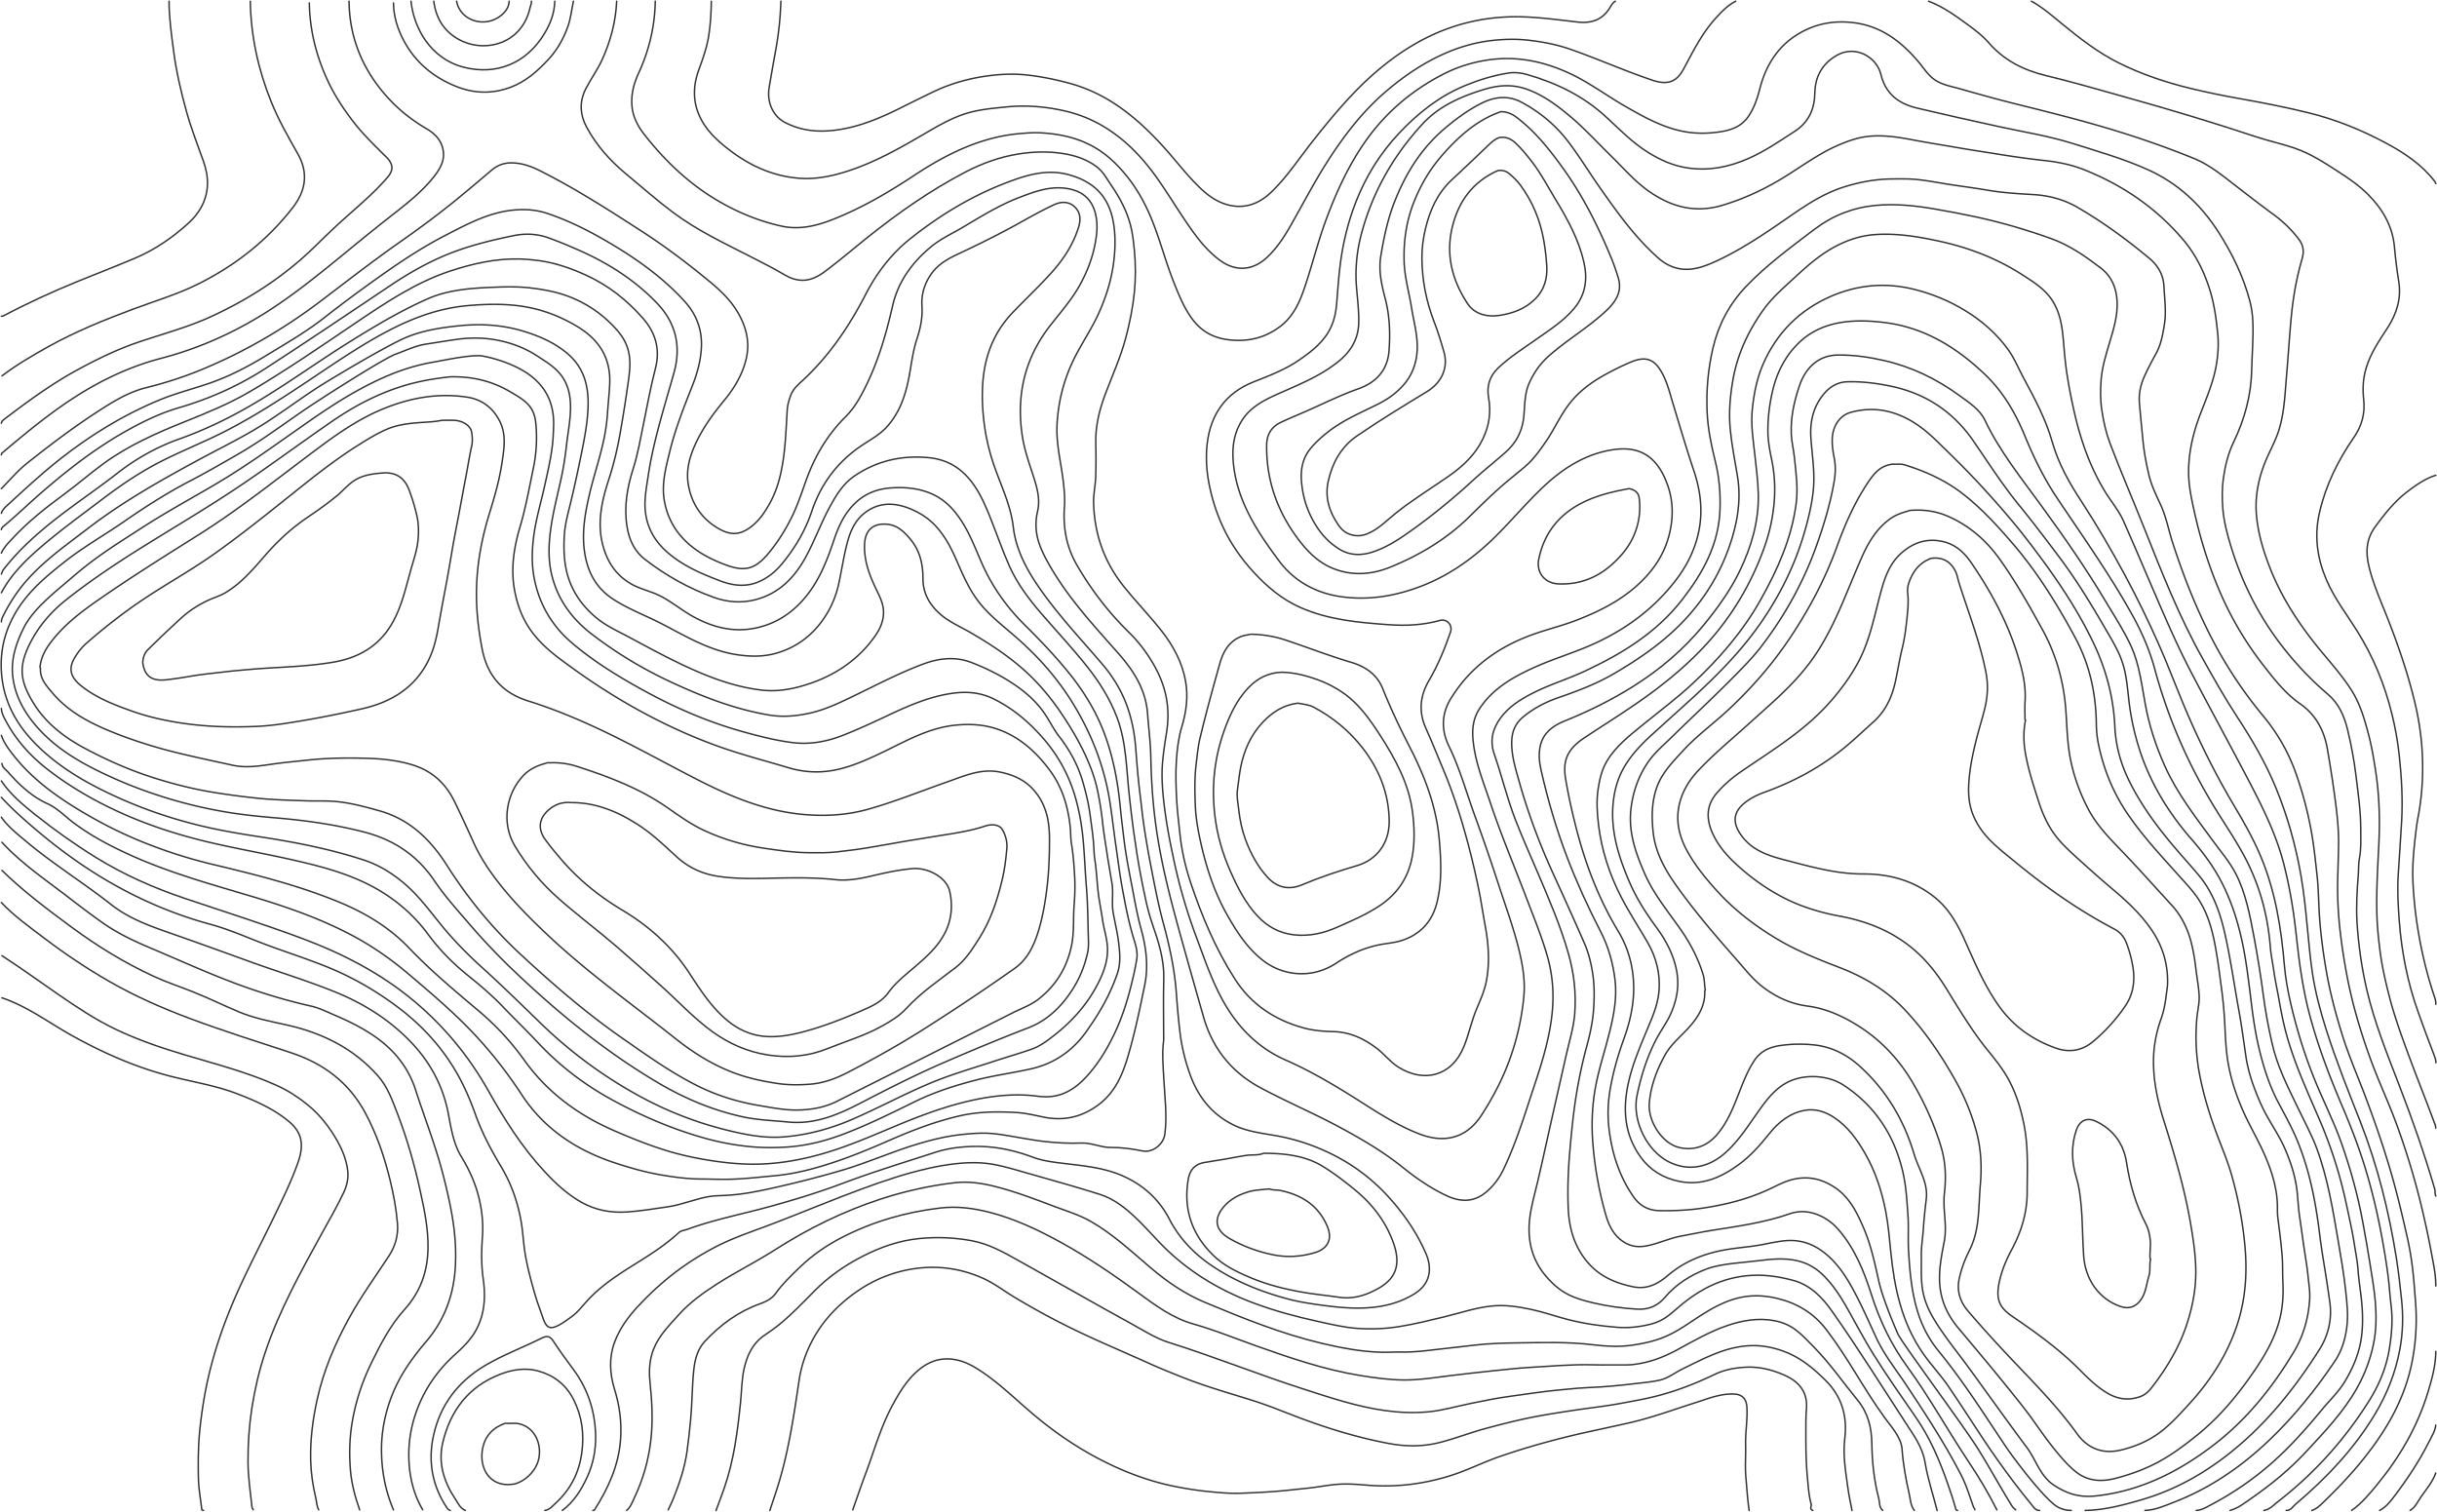 <svg xmlns="http://www.w3.org/2000/svg" width="1659" height="1029" fill="none"><g stroke="#000" stroke-linecap="round" stroke-linejoin="round" clip-path="url(#a)" opacity=".8" style="mix-blend-mode:soft-light"><path d="M1573.83 1028.17c3.22-1.06 5.61-3.43 7.9-5.64 15.73-15.17 30.27-31.343 41.89-50.017 9.25-14.844 15.82-30.732 18.85-47.814 2.21-12.406 2.94-25.043 1.96-37.78-.57-7.281-1.08-14.595-1.88-21.859-.87-7.878-2.2-15.739-3.94-23.467-3.3-14.562-6.75-29.073-10.91-43.436-4.96-17.082-10.76-33.833-16.98-50.45-5.37-14.346-11.57-28.393-16.15-43.021-4.46-14.23-8.29-28.609-10.86-43.336-2.28-13.069-4.01-26.138-4.84-39.389-.53-8.624-.56-17.281-1.5-25.872-.92-8.243-1.76-16.485-3.02-24.695-2.32-15.108-6.12-29.736-11.13-44.198-5.09-14.678-12.6-27.862-22.43-39.704a294.354 294.354 0 0 1-34.93-52.574c-10.88-20.913-19.45-42.805-26.73-65.227-2.83-8.74-4.46-17.879-8.35-26.254-3.14-6.733-6.33-13.334-8.03-20.681-1.74-7.513-3.16-15.026-3.91-22.705-.83-8.491-1.67-16.966-2.4-25.457-.58-6.8.88-13.069 3.69-19.089 2.34-4.992 4.88-9.901 7.56-14.728 3.39-6.103 4.55-12.703 5.67-19.487 1.48-8.856.19-17.546-.23-26.286-.36-7.679-3.91-14.147-9.86-19.089-15.42-12.804-31.5-24.629-48.88-34.696-9.56-5.539-19.69-8.159-30.65-8.79-10.11-.58-20.21-1.194-30.28-2.902-7.51-1.26-15.08-2.322-22.64-3.4-8.37-1.194-16.68-2.919-25.09-3.847-5.9-.647-11.92-.531-17.89-.465-11.14.133-21.98 2.123-32.62 5.49-12.87 4.08-24.04 11.161-35 18.74-16.53 11.427-33.01 22.921-51.31 31.445-6.22 2.902-12.69 5.49-19.5 5.821-7.79.382-14.77-2.537-20.69-7.811-15.73-14.014-27.84-30.997-39.82-48.112-7.22-10.316-13.78-21.063-21.42-31.08-8.54-11.195-19.15-19.952-31.47-26.602-8.95-4.843-18.11-4.014-27.02.365-9.322 4.594-17.595 10.697-25.52 17.43-15.966 13.517-26.576 30.632-34.103 49.821-4.675 11.891-7.295 24.33-9.367 36.951-1.658 10.133.547 19.57 3.017 29.056 3.084 11.825 3.482 23.866 2.537 35.807-1.028 12.82-8.621 21.195-20.873 25.54-11.705 4.146-22.879 9.636-34.22 14.694-6.233 2.786-12.583 5.291-18.75 8.259-6.715 3.234-9.384 8.774-9.434 15.59-.232 24.612 7.809 46.354 22.946 65.692 6.764 8.641 14.49 15.606 25.117 19.089 12.517 4.113 24.786 2.72 36.573-2.123 19.796-8.126 37.95-18.989 53.347-34.114 8.31-8.16 16.57-16.37 25.49-23.849 4.04-3.4 8.19-6.701 12.2-10.1 5.77-4.876 10.19-11.046 14.51-17.331 5.88-8.575 9.94-18.211 16.51-26.403 6.53-8.143 14.65-14.031 23.59-18.973 5.8-3.201 11.77-6.186 17.91-8.74 9.93-4.13 15.76-1.825 20.74 7.048 3.83 6.816 5.55 14.28 7.77 21.56 4.59 15.126 9.05 30.317 14.08 45.31 4.01 11.957 5.88 24.164 4.21 36.602-1.88 13.981-7.68 26.586-16.23 37.797-14.82 19.404-33.72 33.451-55.97 43.568-13.07 5.937-26.81 9.901-39.86 15.755-14.87 6.668-28.95 14.479-38.16 28.659-3.75 5.771-4.83 12.289-4.4 19.072 1 15.772 7.08 30.218 11.99 44.945 7.23 21.66 16.18 42.706 24.29 64.05 5.12 13.467 10.64 26.768 14.57 40.633 3.73 13.135 4.53 26.519 2.93 40.185-2.47 21.261-9.93 41.13-16.46 61.247-4.74 14.562-9.75 29.09-16.31 42.955-3.07 6.468-7.45 12.305-13.13 16.651-7.86 6.003-16.632 5.721-25.385 1.675-10.992-5.075-20.857-11.908-30.257-19.471-13.181-10.597-27.687-19.089-42.542-27.099-17.756-9.586-36.341-17.464-54.131-26.984-19.828-10.614-32.76-26.801-38.878-48.211-5.52-19.338-11.025-38.676-16.38-58.064-4.609-16.717-9.035-33.484-12.401-50.517-2.039-10.282-3.68-20.598-4.824-31.03-1.36-12.455-2.056-24.91-2.305-37.415-.182-9.868-1.492-19.636-2.205-29.454-1.243-16.867-9.848-29.737-20.475-41.744-16.248-18.36-32.893-36.371-45.344-57.699-3.216-5.506-6.283-11.144-8.206-17.148-2.189-6.783-2.537-13.998-.879-21.03 1.989-8.491-.365-16.418-2.901-24.263-2.852-8.807-5.969-17.58-7.395-26.701-4.31-27.581 1.31-52.856 18.602-75.196 7.03-9.088 14.722-17.662 20.376-27.796 5.653-10.15 9.516-20.714 11.191-32.257.911-6.286.911-12.322-.945-18.31-2.736-8.74-8.854-13.5-17.856-15.191-12.103-2.256-22.962 1.89-33.805 6.053-13.827 5.307-26.294 13.202-38.994 20.665-6.83 4.013-14.109 7.347-20.259 12.372-13.098 10.697-22.813 23.766-26.659 40.55-4.195 18.326-9.334 36.32-17.541 53.303-3.863 8.011-8.124 15.938-14.424 22.19-12.517 12.406-21.088 27.034-26.974 43.469-3.133 8.74-5.985 17.563-10.229 25.922-4.477 8.807-9.749 17.115-16.115 24.529-8.588 10-15.584 11.675-28.069 7.082-11.887-4.379-23.127-10.432-31.483-20.516-5.388-6.501-8.754-13.948-10.395-22.257-2.371-12.073.829-23.533 3.647-35.01 3.697-15.042 9.384-29.405 15.071-43.784 3.448-8.69 5.968-17.646 6.349-27.049.481-11.908-3.597-22.307-11.555-30.997-15.535-17-34.219-29.985-54.048-41.445-12.6-7.281-25.548-13.683-39.392-18.31-6.631-2.222-13.296-2.836-20.309-2.455-18.055.996-33.44 9.404-48.859 17.348-16.065 8.276-31.135 18.293-45.891 28.808-12.368 8.806-24.586 17.795-36.507 27.166-12.633 9.917-26.559 17.878-40.22 26.203-12.236 7.464-24.968 14.048-38.58 18.708-11.108 3.798-22.531 6.684-33.407 11.178-23.078 9.52-44.233 22.273-64.061 37.382-13.794 10.515-26.51 22.257-39.243 33.982-1.658 1.526-3.78 3.301-4.493 5.838"/><path d="M1658.17 875.375c.07-7.546-1.59-14.926-2.93-22.257-1.79-9.735-3.88-19.437-6.15-29.09-4.7-19.984-10.6-39.587-17.65-58.842-5.48-15.026-12.4-29.521-17.83-44.58-6.49-17.928-11.96-36.122-15.61-54.896a426.86 426.86 0 0 1-4.79-30.648c-1.52-12.721-2.15-25.458-1.77-38.211.22-7.165.43-14.346.55-21.494.18-10.913-1.06-21.776-2.52-32.639-1.48-11.029-3.22-22.041-5.11-32.97-2.12-12.356-7.82-23.202-18.52-30.649-10.14-7.065-17.59-16.651-25.07-26.254-11.93-15.341-21.75-31.875-29.46-49.737-7.66-17.746-13.36-36.055-17.54-54.912-1.89-8.558-3.74-17.116-3.86-25.872-.17-14.048 3.03-27.564 8.01-40.55 4.18-10.88 8.83-21.643 10.82-33.103 1.23-7.099 1.71-14.545.96-21.842-1.02-9.951-2.32-19.803-5.35-29.505-3.88-12.422-9.52-23.848-17.77-33.683-18.41-21.909-41.43-37.631-67.96-48.162-8.49-3.367-17.43-5.175-26.61-6.17-10.78-1.177-21.54-2.703-32.26-4.445-8.86-1.442-17.76-2.736-26.61-4.278-10.35-1.808-20.74-3.4-31.07-5.374-9.82-1.874-19.78-3.416-29.81-2.421-7.81.78-15.14 3.466-22.3 6.683-12.35 5.54-23.19 13.583-34.63 20.665-13.47 8.342-27.62 15.092-42.91 19.636-18.58 5.54-34.93 1.012-50.12-9.702-9.56-6.75-17.16-15.705-25.48-23.832-9.13-8.906-17.71-18.392-27.47-26.635-9.05-7.63-18.4-14.71-29.79-18.807-9.84-3.55-19.32-2.936-29.1.033-15.8 4.793-30.705 11.261-42.094 23.583-19.978 21.627-34.186 46.67-41.68 75.179-3.084 11.742-4.244 23.982-3.217 36.155.664 7.828 1.609 15.606 1.509 23.484-.133 10.913-4.891 19.421-13.147 26.27-12.202 10.133-26.742 15.921-40.983 22.257-10.047 4.461-19.879 9.237-25.814 19.139-5.305 8.839-6.416 18.292-5.388 28.641 2.586 25.856 16.33 46.454 31.052 66.24 10.412 13.981 25.333 22.174 43.106 24.512 17.706 2.322 34.683-.348 51.329-6.385 18.054-6.551 33.688-16.85 47.777-29.803 13.7-12.604 25.29-27.215 38.95-39.836 13.11-12.124 28.03-21.312 45.77-24.081 16.7-2.604 29.76 2.62 37.34 23.285a54.927 54.927 0 0 1 3.13 24.246c-1.24 13.235-6.13 25.093-14.62 35.425-13.31 16.187-31.07 25.607-50.14 33.004-10.29 3.997-21.08 6.468-31.43 10.332-22.71 8.475-41.25 22.008-54.18 42.938-6.698 10.83-6.516 21.942-1.327 32.589 7.461 15.291 11.871 31.611 17.657 47.466 5.87 16.07 11.41 32.274 16.71 48.543 5.09 15.557 10.81 30.931 14.29 46.952 1.99 9.121 3.22 18.293 2.26 27.845-1.39 13.948-4.33 27.398-8.94 40.567-4.94 14.113-11.75 27.265-19.88 39.803-10.01 15.44-24.981 19.388-42.19 12.754-14.822-5.722-28.035-14.329-41.315-22.771-16.032-10.167-32.247-19.852-49.704-27.531-18.27-8.027-31.898-21.527-41.862-38.841-8.124-14.13-13.264-29.521-18.917-44.63a369.666 369.666 0 0 1-15.187-51.694c-2.47-11.46-4.774-23.003-6.3-34.613-1.409-10.78-2.52-21.709-1.624-32.605.58-7.065 1.707-14.114 2.818-21.146a70.5 70.5 0 0 0 .547-17.497c-1.21-12.787-6.2-23.766-13.064-34.164-3.797-5.739-8.174-11.096-13.098-15.922-13.926-13.632-25.647-28.907-35.429-45.757-7.195-12.405-9.599-25.557-8.555-39.836.398-5.54-.099-11.378-.779-17.116-1.509-12.969-4.99-25.706-4.244-38.974.795-14.479 4.062-28.227 10.047-41.379 5.355-11.808 12.981-22.389 18.319-34.214 4.891-10.83 8.439-21.958 10.047-33.817 1.078-7.993 1.393-16.004.531-23.865-2.039-18.293-10.677-31.163-31.252-36.685-13.047-3.5-25.316-.614-37.385 3.715-25.814 9.221-49.074 23.003-70.461 40.101-12.949 10.349-22.664 23.219-30.207 37.83-11.407 22.124-25.217 42.424-43.736 59.307-2.951 2.687-5.819 5.423-7.295 9.487-1.193 3.283-2.105 6.484-2.321 9.984-.613 10.083-.978 20.183-2.238 30.25-1.459 11.576-3.896 22.721-9.616 33.037-3.448 6.219-7.344 12.007-13.147 16.303-7.941 5.887-14.457 5.34-22.664.365-11.257-6.817-17.69-17.182-19.729-29.853-1.392-8.69.614-17.281 4.178-25.457 5.04-11.61 12.368-21.726 20.343-31.395 6.963-8.425 12.467-17.696 14.971-28.294 2.851-12.156-.415-23.484-7.08-33.766-6.134-9.454-14.838-16.486-23.476-23.451-13.163-10.614-26.742-20.681-40.95-29.853-22.431-14.495-44.929-28.94-68.836-40.931-6.25-3.134-12.899-5.523-20.243-5.357-4.957.116-9.102 1.874-12.7 4.909-9.334 7.911-18.651 15.855-28.217 23.501-11.257 9.005-22.896 17.497-34.684 25.773-18.004 12.637-35.379 26.121-52.887 39.422-25.084 19.055-52.075 34.844-81.171 46.885-12.368 5.124-25.101 9.254-38.148 12.488-12.6 3.118-23.476 10.034-34.236 17.032-16.248 10.581-31.666 22.307-46.852 34.347C12.085 320.35 6.73 326.801.895 332.639"/><path d="M419.816.83c-.68 13.915-4.095 27.133-9.915 39.803-3.183 6.95-7.692 13.119-11.157 19.886-4.427 8.657-3.93 17.53.48 25.805 6.748 12.655 16.198 23.186 27.29 32.341 10.461 8.64 20.607 17.662 31.483 25.805 16.38 12.273 34.816 20.98 52.921 30.218 7.775 3.964 15.551 7.878 23.078 12.322 10.063 5.938 18.419 4.611 27.372-2.04 9.831-7.313 19.132-15.34 28.715-22.986 21.138-16.883 43.188-32.423 67.244-44.928 11.291-5.871 23.277-10.2 35.811-12.206 10.08-1.626 20.326-1.957 30.621-.316 8.323 1.327 15.883 3.848 22.664 8.873 4.675 3.466 7.179 8.541 10.345 13.152 5.571 8.126 10.147 16.701 12.717 26.27 1.508 5.606 2.138 11.377 2.702 17.116.962 9.785 1.011 19.653 0 29.421-1.061 10.349-3.15 20.565-5.819 30.665-3.515 13.301-9.268 25.74-14.043 38.56-3.979 10.68-6.665 21.527-6.366 33.036.199 7.43.199 14.86 0 22.274-.183 6.252-1.691 12.438-1.492 18.707.63 20.881 7.096 39.654 20.193 56.14 8.439 10.63 17.955 20.316 26.311 30.997 7.991 10.199 13.96 21.477 16.165 34.247 1.774 10.266.48 20.565-2.587 30.632-2.288 7.48-3.183 15.225-3.713 23.053-.614 9.039-.282 18.061.198 27.05.398 7.446 1.393 14.876 2.139 22.306 1.161 11.593 3.697 22.821 7.361 33.783 7.676 22.97 17.027 45.194 30.158 65.676 11.174 17.43 27.355 27.945 46.968 33.302 6.4 1.741 13.18 2.322 19.862 2.438 11.24.182 20.674 4.61 29.461 11.178 5.239 3.897 9.135 9.254 14.672 12.803 17.342 11.096 36.623 6.75 44.963-13.947 3.402-8.459 5.192-17.464 8.752-25.856 2.59-6.07 5.27-12.024 6.52-18.674 1.7-9.072 1.69-17.995.74-27.1-.69-6.717-2.19-13.251-3.21-19.885-2.04-13.135-4.89-26.104-8.11-38.958-4.974-19.918-10.992-39.554-19-58.511-3.863-9.138-7.494-18.392-11.589-27.431-5.139-11.344-4.062-22.173 2.073-32.622 6.15-10.481 10.743-21.61 14.672-33.053 1.592-4.627-2.487-9.122-7.129-7.845-11.406 3.168-23.045 3.765-34.634 2.936-20.591-1.46-41.199-3.234-60.497-11.759-12.517-5.523-22.647-14.114-31.732-23.981-8.588-9.338-15.866-19.703-21.188-31.362-4.261-9.321-7.311-18.94-9.251-29.04-1.724-8.906-2.238-17.862-1.277-26.668 2.189-20.151 12.468-34.928 31.683-42.524 10.859-4.295 21.752-8.408 31.417-15.158 8.737-6.103 17.01-12.555 21.487-22.688 2.138-4.843 3.15-9.884 3.581-15.125.696-8.492 1.26-17 2.271-25.474 1.807-15.192 5.322-29.936 10.876-44.132 6.797-17.365 16.446-32.954 29.312-46.637 12.965-13.798 27.488-25.258 45.045-32.49 9.45-3.897 19.22-6.898 29.39-8.507 4.41-.697 8.71-.15 12.72.995 20.14 5.805 38.61 14.727 54.21 29.239 9.09 8.441 17.84 17.397 28.54 23.998 8.39 5.174 17.11 9.039 27.05 10.432 14.3 2.007 27.56-.68 40.64-6.369 11.26-4.892 21.19-11.791 31.42-18.36 9.84-6.318 13.87-15.058 14.09-26.7.2-10.946 5.2-19.935 15.3-25.491 12.68-6.982 26.86 1.559 29.66 13.201 3.28 13.633 12.44 20.051 24.87 22.97 18.67 4.378 37.37 8.64 56.1 12.687 16.48 3.566 33.16 6.203 49.31 11.261 17.41 5.457 35.01 10.482 51.68 18.011 20.41 9.222 36.19 24.032 48.16 42.889 9.22 14.511 16.68 29.852 21.07 46.553 1.19 4.544 1.79 9.221 2.01 13.915.48 10.896-.55 21.742-.77 32.622-.34 17.397-4.82 33.733-12.31 49.356-3.67 7.662-5.71 15.772-6.93 24.23-1.02 6.949-.98 13.882-.47 20.698.66 8.773 2.94 17.431 5.49 25.839 7.86 25.889 20.04 49.671 36.97 70.784 8.69 10.829 18.25 20.946 28.93 29.952 7.49 6.318 11.31 14.893 13.56 24.23 2.47 10.233 4.41 20.548 5.69 31.013 1.47 12.19 3.31 24.363 3.28 36.62-.01 6.6.43 13.284-.88 19.918-.71 3.599-.49 7.413-.78 11.128-.84 10.847-1.54 21.743-.86 32.606.98 15.424 3.14 30.682 6.65 45.774 5.19 22.223 13.66 43.269 21.85 64.481 9.04 23.401 17.36 47.068 24.39 71.182.46 1.608-.08 3.284.74 4.793"/><path d="M1556.34 1028.17c3.05.17 4.48-2.59 6.25-4.1 21.04-17.86 39.92-37.659 54.25-61.524 8.27-13.766 14.04-28.526 16.91-44.215 2.04-11.112 2.37-22.406 1.11-33.817-1.03-9.287-2.01-18.608-3.47-27.812-5.05-31.843-12.78-63.039-24.58-93.107-8.23-20.946-16.62-41.827-23.41-63.287-3.95-12.505-7.3-25.159-9.25-38.178-1.45-9.653-2.29-19.338-3.24-29.04-1.19-12.372-2.37-24.745-4.51-37.034-3.54-20.399-9.05-40.118-16.86-59.257-7.06-17.315-16.43-33.352-26.66-48.942-8.45-12.886-15.98-26.32-23.52-39.753-15.92-28.41-27.74-58.611-39.73-88.762-7.6-19.139-15.81-38.012-23.12-57.267-2.8-7.364-4.46-14.91-5.66-22.671-1.09-7.065-1.02-14.147-.48-21.096.67-8.541 3.29-16.834 5.74-25.093 2.7-9.088 5.57-18.227 5.14-27.846-.43-9.254-3.63-17.215-11.42-23.152-10.42-7.927-21.09-15.341-33.48-19.786-16.89-6.07-34.08-11.095-51.67-14.876-9.27-1.99-18.59-3.732-27.89-5.34-13.25-2.289-26.73-3.649-40.14-2.372-15.38 1.476-29.38 6.999-41.83 16.518-15.95 12.207-32.19 23.982-46.14 38.61-11.37 11.924-18.81 25.955-22.54 41.826-3.37 14.346-4.65 29.007-4 43.751.5 11.327 2.82 22.439 5.54 33.418 2.67 10.747 3.6 21.56 3.23 32.639-.76 23.749-11.46 43.12-25.51 61.297-17.64 22.821-41.44 37.283-66.95 49.157-11.84 5.506-24.5 9.205-36.11 15.308-7.86 4.146-15.32 8.873-20.74 16.236-5.57 7.563-7.54 15.59-4.38 24.695 5.14 14.727 8.71 29.985 14.34 44.547 4.68 12.09 10 23.898 15.09 35.823 7.79 18.276 15.68 36.519 21.14 55.691 3.78 13.301 5.25 26.884 4.23 40.583-.73 9.586-3.7 18.874-5.82 28.261-3.09 13.516-6.07 27.066-9.17 40.582-3.47 15.109-6.63 30.301-10.2 45.393-2.02 8.574-4.59 17.132-5.53 25.855-1.58 14.346 1.6 27.73 11.37 38.975 9.8 11.294 17.94 14.578 32.01 17.895 9.85 2.321 19.8 3.665 29.86 4.262 7.41.431 13.75-1.99 18.74-7.878 7.71-9.105 17.52-15.324 28.61-19.504 10.13-3.831 25.58-4.295 36.38-5.721 9.93-1.311 19.39-1.924 28.61 1.078 5.54 1.807 10.55 5.108 14.79 9.37 9.58 9.603 15.39 21.295 22.02 33.17 3.79 6.799 7.54 13.616 11.67 20.216 9.07 14.512 18.88 28.526 28.65 42.573 9.71 13.981 16.31 29.405 21.87 45.381 2 5.78 4.01 11.57 5.58 17.49.09.35.52.91 1.16.81M.927 531.607c6.084 9.039 14.307 15.954 22.697 22.655 13.329 10.631 27.222 20.515 41.746 29.487 19.016 11.759 39.342 20.682 60.48 27.83 26.543 8.972 53.285 17.347 79.53 27.132 27.587 10.283 53.616 23.65 76.33 42.606 20.607 17.199 37.452 37.615 50.698 61.132 10.909 19.371 22.714 38.194 37.966 54.68 7.461 8.076 15.336 15.44 24.803 20.93 9.798 5.672 20.392 7.711 31.798 6.949 9.235-.614 18.304-2.206 27.422-3.467 9.55-1.326 19.149-5.556 28.682-7.081 3.382-.548 6.913-.548 10.345-.713 11.075-.498 21.868-2.604 32.595-5.009 16.032-3.599 31.981-7.612 47.747-12.289 17.491-5.208 34.17-12.804 51.694-17.945 8.008-2.339 15.999-4.428 24.272-5.589 6.101-.846 12.152-1.426 18.303-1.559 9.317-.183 18.353 1.808 27.438 3.317 5.306.879 10.561 1.824 15.916 2.421 8.356.912 16.712 1.327 25.068.995 6.499-.248 12.998 3.052 19.497 3.002 7.377-.066 14.656.929 21.884 2.388 6.797 1.36 14.225-4.428 15.153-11.526 1.592-12.256 0-24.396-.663-36.619-.481-8.972-1.376-18.028-.182-27.05.132-1.045.016-2.123.016-3.184 0-12.87-.298-25.74.083-38.593.381-12.787-3.399-24.993-7.61-37.034-3.597-10.299-5.603-21.062-7.742-31.776-2.172-10.83-3.73-21.759-5.305-32.672-1.045-7.231-1.758-14.561-2.636-21.842-2.205-18.525-1.874-37.216-8.588-54.929-4.825-12.703-11.97-24.031-20.359-34.579-9.832-12.372-20.658-23.898-30.97-35.856-8.522-9.884-16.43-20.316-21.785-32.257-4.775-10.631-8.522-21.726-12.865-32.573-3.084-7.728-6.284-15.374-11.042-22.339-7.676-11.212-17.624-17.895-31.484-19.156-18.27-1.675-34.948 2.206-50.118 12.455-7.941 5.357-12.667 13.351-17.077 21.494-5.885 10.863-10.08 22.539-15.949 33.402-7.725 14.279-18.336 25.242-34.617 29.421-9.533 2.455-19.066 1.642-28.217-1.642-16.994-6.086-32.628-14.876-46.886-25.888-6.946-5.357-10.594-12.986-12.069-21.776-2.305-13.683-.034-26.851 4.078-39.787 3.233-10.166 5.024-20.631 7.146-31.047 2.536-12.488 4.841-25.059 8.041-37.382 3.431-13.184-.067-24.462-8.572-34.164-10.776-12.273-23.459-22.29-38.463-29.173-11.456-5.257-23.178-9.221-35.811-10.431-3.051-.299-6.101-.598-9.168-.68-16.612-.448-32.512 3.134-48.146 8.342-23.327 7.778-44.216 21.842-64.426 35.508-23.426 15.855-46.736 31.875-71.157 46.238-14.242 8.375-29.345 14.545-44.598 20.648-19.331 7.745-38.364 16.137-55.357 28.526-8.953 6.534-17.276 13.815-26.195 20.382-12.667 9.337-25.101 18.99-35.811 30.616-2.819 3.068-5.886 5.987-7.577 9.934"/><path d="M1.326 519.666c.182 2.753 2.62 4.162 4.111 5.854 7.71 8.707 16.115 16.701 26.925 21.593 6.73 3.052 11.704 8.442 17.474 12.787 12.07 9.089 25.333 16.021 39.027 22.224 26.394 11.957 54.263 19.653 81.934 27.895 23.36 6.966 46.371 14.877 68.024 26.254 13.86 7.281 26.659 16.104 38.629 26.204 11.771 9.951 23.492 19.935 34.634 30.615 16.297 15.623 30.555 32.937 42.873 51.794 15.336 23.468 37.104 37.88 63.266 46.587 10.842 3.615 21.834 6.7 33.058 8.541 8.373 1.376 16.878 2.504 25.433 2.554 7.692.05 15.368.431 23.078.083 9.466-.415 18.834-1.476 28.25-2.372 13.562-1.277 26.56-4.776 39.326-9.005 13.28-4.379 26.195-9.818 39.01-15.424 15.121-6.601 30.523-12.455 46.571-16.187 12.633-2.935 25.648-3.101 38.563-2.371 6.267.348 12.517 1.807 18.701 3.101 14.125 2.935 26.825-.05 38.182-8.807 11.273-8.69 16.181-21.029 19.961-34.181 4.46-15.49 7.742-31.245 10.942-47.001 2.603-12.803.962-25.557-2.537-38.194-2.553-9.255-4.227-18.774-6.034-28.228-2.023-10.581-4.162-21.162-5.471-31.842-.929-7.53-1.874-15.076-2.62-22.655-1.674-17.381-4.858-34.53-11.108-50.915-5.869-15.374-14.507-29.123-24.951-41.844-8.953-10.912-18.668-21.095-28.682-30.996-12.086-11.941-21.934-25.574-28.914-41.031-3.962-8.757-7.278-17.829-12.086-26.187-5.405-9.404-12.219-17.68-22.299-22.191-8.754-3.914-18.137-4.842-27.803-4.196-9.798.664-18.055 3.865-25.101 10.814-6.963 6.866-10.842 15.324-13.86 24.329-4.543 13.567-9.632 26.835-18.701 38.212-9.235 11.576-20.939 19.321-35.429 22.19-14.839 2.935-28.699-.73-41.747-7.894-8.206-4.495-15.319-10.747-23.857-14.744-5.985-2.803-12.534-4.163-18.336-7.48-10.528-6.02-16.513-15.258-19.448-26.701-3.896-15.159-.646-29.786 4.029-44.132 3.449-10.581 6.002-21.312 7.908-32.241a1004.365 1004.365 0 0 0 5.621-35.806c1.044-7.563 1.691-14.894-.829-22.307-2.222-6.551-6.632-11.593-11.291-16.187-8.488-8.358-18.485-14.694-29.742-18.774-7.826-2.836-15.949-4.295-24.239-5.323-8.505-1.062-17.01-.879-25.465-.548-15.419.598-30.987 1.609-45.311 7.945-18.055 7.993-35.015 18.077-51.793 28.492-23.426 14.528-45.642 30.897-69.549 44.663-15.303 8.806-31.119 16.336-47.764 22.257-15.336 5.456-29.345 13.367-42.21 23.401-13.53 10.547-27.804 20.117-41.332 30.681-13.164 10.266-25.532 21.345-35.844 34.58-.813 1.028-1.144 2.089-1.542 3.217"/><path d="M.93 500.576c1.873 5.407 5.355 9.918 8.82 14.263 13.33 16.751 30.638 28.725 48.891 39.389 11.639 6.8 23.675 12.837 36.16 17.994a335.65 335.65 0 0 0 50.151 16.237c28.98 6.916 57.877 14.097 85.531 25.474 18.055 7.43 34.535 17.265 48.096 31.478 14.706 15.407 30.986 29.006 47.25 42.689 11.639 9.785 22.15 21.079 30.97 33.418 16.049 22.456 37.121 37.747 62.172 48.544 12.915 5.572 25.929 10.747 39.458 14.544 8.223 2.306 16.562 3.997 25.034 5.324 9.517 1.493 19.083 2.504 28.665 2.554 7.693.033 15.386-.547 23.095-1.691 12.385-1.841 24.388-4.992 36.142-9.039 13.38-4.611 26.378-10.283 39.458-15.739 17.292-7.198 34.899-13.699 53.286-17.513 14.009-2.903 28.35-4.163 42.525-2.256 15.12 2.023 25.449-4.577 34.7-15.258 7.427-8.574 13.031-18.177 17.789-28.327 5.67-12.073 9.351-24.827 12.352-37.78.911-3.947 1.724-7.927 2.37-11.941.879-5.39-1.028-10.514-2.503-15.473-3.051-10.349-5.106-20.88-7.079-31.462-1.94-10.431-3.266-20.946-4.775-31.428-1.393-9.668-2.454-19.404-3.979-29.039-3.896-24.629-12.948-47.35-26.195-68.446-10.213-16.286-22.879-30.383-37.319-43.07-9.152-8.027-19.017-15.325-26.427-25.292-6.218-8.359-10.197-17.696-14.292-27.099-5.57-12.837-12.533-25.043-25.1-32.092-12.153-6.816-25.383-9.602-37.287-.547-7.095 5.39-10.245 13.118-12.368 21.46-2.238 8.807-3.564 17.796-5.487 26.685-2.156 9.968-6.3 19.023-12.451 26.984-7.941 10.282-18.287 17.347-30.953 20.747-8.422 2.256-16.861 2.09-25.466.863-18.552-2.654-34.335-12.041-50.45-20.483-11.356-5.953-23.476-10.348-34.285-17.364-10.926-7.081-16.795-17.248-19.099-29.852-2.471-13.484-.415-26.718 2.536-39.77 2.902-12.854 7.229-25.392 10.031-38.261a129.204 129.204 0 0 0 2.685-19.056c.432-6.634 1.227-13.252 1.493-19.902.696-17.414-7.262-29.803-21.868-38.642-12.219-7.397-25.383-12.273-39.425-14.147-11.572-1.543-23.277-1.244-34.999-.249-19.961 1.692-38.231 8.591-55.606 17.779-16.33 8.624-31.682 18.989-47.035 29.255-23.509 15.723-47.034 31.412-72.782 43.386-11.141 5.174-22.448 9.967-33.423 15.507-14.722 7.446-28.25 16.734-41.348 26.685-13.927 10.581-28.085 20.847-41.332 32.273-10.246 8.857-19.828 18.409-26.31 30.583M446.075.83c-.282 17.099-4.194 33.452-11.29 48.875-3.415 7.397-5.305 14.777-4.543 22.738.68 7.181 3.996 13.5 8.339 19.056 14.325 18.309 30.97 34.115 51.263 45.807 13.247 7.629 27.289 13.334 42.194 16.618 11.456 2.537 22.663.149 33.373-3.947 20.243-7.762 38.862-18.642 56.916-30.566 15.054-9.951 30.771-18.608 48.146-23.849 7.51-2.272 15.17-3.831 23.045-4.544 4.791-.431 9.566-.846 14.324-.614 18.104.88 34.7 5.556 48.61 18.177 12.666 11.493 21.403 25.491 27.703 41.08 5.737 14.197 9.533 29.107 15.236 43.32 3.449 8.607 6.947 17.215 12.65 24.711 6.267 8.21 14.358 12.455 24.67 13.633 12.849 1.476 24.338-1.294 34.584-8.939 8.555-6.369 12.981-15.54 16.397-25.408 5.404-15.673 9.267-31.826 15.037-47.383 6.681-18.011 14.523-35.375 25.399-51.38 14.009-20.63 32.213-36.287 54.213-47.63 9.484-4.893 19.509-8.078 30.189-9.703 19.61-3.002 38.02.796 55.67 8.923 13.5 6.203 25.39 15.241 38.24 22.588 12 6.883 24.08 13.683 37.78 16.718 8.97 1.99 17.92 1.973 27.07.563 7.84-1.21 14.54-3.88 19.02-10.53 3.8-5.64 5.98-12.025 7.68-18.642 4.65-18.276 14.68-32.54 32.19-40.533 9.67-4.412 19.78-5.788 30.62-4.644 19.23 2.04 33 12.472 44.95 26.453 3.18 3.715 5.79 7.91 9.53 11.145 5.14 4.461 11.59 5.49 17.87 7.247 12.59 3.516 25.14 7.115 37.82 10.266 15.54 3.881 31.09 7.729 46.54 11.958 25.8 7.065 51.19 15.357 75.98 25.457 9.45 3.848 17.47 10.067 25.48 16.27 9.5 7.364 18.97 14.76 28.67 21.842 6.7 4.893 12.53 10.531 17.47 17.149 3.05 4.063 3.45 8.309 2.02 13.151-3.74 12.87-6.05 25.989-7.32 39.356-1.26 13.251-2.06 26.536-3.2 39.787-1.1 12.671-1.46 25.491-5.39 37.83-2.39 7.479-6.35 14.213-9.25 21.444-4.79 11.924-7.07 24.313-5.79 37 1.23 12.223 4.79 23.965 9.34 35.458 8.15 20.615 20.22 38.709 34.23 55.708 7.15 8.674 14.67 17.066 20.77 26.602 5.99 9.321 9.07 19.753 11.83 30.284 2.22 8.475 3.66 17.132 4.97 25.823 2.5 16.551 2.88 33.169 2.06 49.754-.78 15.656-1.73 31.295-1.31 46.951.21 8.375 1.09 16.734 2.15 25.093 1.34 10.548 3.7 20.781 6.35 31.063 3.28 12.721 7.69 25.043 12.19 37.316 6 16.385 12.55 32.589 18.61 48.974.4 1.062.8 2.057.77 3.201"/><path d="M1518.15 1028.17c5.58-1.57 10.06-5.17 14.69-8.39 13.32-9.29 25.91-19.55 36.95-31.462 12.58-13.583 25.48-26.983 34.67-43.303 5.27-9.353 9.02-19.238 11.25-29.819 2.04-9.685 2.08-19.421 1.3-29.056-.72-8.658-2.27-17.282-3.63-25.906-1.48-9.437-3.15-18.84-4.88-28.227-3.35-18.293-8.32-36.171-14.47-53.668-5.39-15.374-12.95-29.886-18.97-45.011-6.6-16.568-11.84-33.601-15.8-50.949-1.87-8.209-3.41-16.584-4.13-25.026-2.15-25.341-6.11-50.335-15.96-73.984-5.02-12.074-11.44-23.451-18.16-34.696-11.24-18.807-21.12-38.344-30-58.395-7.56-17.082-13.9-34.662-21.46-51.744-7.06-15.954-14.7-31.627-22.98-47.001-9.21-17.082-18.93-33.833-29.54-50.069-8.32-12.738-15.73-25.773-19.93-40.583-4.42-15.64-12.17-29.919-19.84-44.165-3.29-6.12-5.86-12.621-9.92-18.327-7.89-11.095-18.02-19.918-29.51-26.933-10.81-6.617-22.48-11.444-34.91-14.528-19.62-4.876-38.6-3.052-56.87 4.942-21.05 9.221-36.42 24.645-45.69 45.707-4.3 9.785-6.35 20.217-7.46 30.964-1.11 10.697.6 20.996 1.76 31.461.97 8.873 2.13 17.763 2.32 26.652.36 18.409-4.78 35.674-12.7 52.093-6.44 13.334-15.07 25.242-24.49 36.735-13.64 16.651-29.76 30.284-47.86 41.661-14.88 9.337-30.53 17.099-46.86 23.666-7.39 2.969-14.11 7.579-16.34 16.17-1.56 5.987-.87 12.057.48 17.879 4.57 19.852 10.24 39.438 17.52 58.461 6.62 17.298 14.29 34.148 22.81 50.65 5.34 10.332 8.56 21.493 9.92 33.318 1.36 11.842-.76 23.037-3.48 34.231-3.25 13.434-7.84 26.586-10.15 40.218-1.96 11.543-2.44 23.318-1.61 34.994 1.2 16.85 4.15 33.468 8.76 49.721 1.8 6.402 4.47 12.638 9.84 17.132 5.24 4.378 10.91 5.888 17.93 4.561 8.17-1.526 15.58-5.291 23.79-6.75 6.76-1.194 13.49-2.72 20.32-3.798 18.11-2.853 36.28-5.291 53.74-11.427 11.93-4.196 24.88 1.609 32.69 10.565 11.42 13.068 17.67 28.708 22.76 44.729 5.62 17.696 13.45 33.932 24.37 48.941 15.14 20.797 27.56 43.419 41.83 64.813 7 10.483 13.47 21.333 19.14 32.603"/><path d="M1495.08 1028.17c4.17-.3 7.61-2.54 11.13-4.41 14.64-7.8 28.18-17.13 40.65-28.161 12.6-11.129 23.59-23.65 34.27-36.57 5.04-6.103 10.86-11.559 15-18.392 6.04-9.968 10.37-20.433 11.66-32.224 1.04-9.537.45-18.841-.76-28.277-.68-5.258-1.43-10.565-1.81-15.889-.42-5.738-1.58-11.41-2.46-17.098-1.42-9.222-3.53-18.343-5.47-27.465a306.437 306.437 0 0 0-18.35-57.665c-8.55-19.852-17.62-39.438-23.11-60.484-1.92-7.381-3.28-14.844-4.63-22.323-1.11-6.22-2.47-12.389-3.35-18.675-.74-5.307-1.9-10.531-2.32-15.921-1.74-22.058-7.49-42.938-18.12-62.541-6.23-11.51-13.63-22.224-20.39-33.369-17.81-29.272-31.28-60.401-40.22-93.488-3.51-13.002-8.92-25.259-15.47-37.017-15.3-27.481-33.49-53.071-50.95-79.159-8.93-13.351-15.91-27.647-22.03-42.523-6.4-15.557-14.87-30.068-27.29-41.844-15.83-15.025-33.5-26.966-54.91-32.605-5.59-1.476-11.29-2.372-17.07-2.952-4.93-.498-9.84-.747-14.74-.614-15.11.398-29.1 4.362-40.09 15.175-9.07 8.923-14.71 20.084-17.59 32.539-1.97 8.508-3.07 17.132-3.17 25.856-.08 6.849 1.06 13.633 2.47 20.267 2.22 10.465 2.69 20.813 1.63 31.477-1.08 10.731-3.58 20.997-7.32 31.014-7.74 20.764-18.53 39.836-32.67 56.836-12.62 15.175-27.42 28.111-43.27 39.869-14.53 10.781-29.93 20.234-45 30.185-4.82 3.184-9.23 6.683-11.92 11.974-2.92 5.755-2.42 12.057-1.39 17.878 2.22 12.721 5.09 25.358 8.52 37.847 6.23 22.671 14.89 44.281 27.06 64.464 5 8.326 8.22 17.282 9.68 27.017 2.39 15.988-.38 31.279-5.77 46.139-4.06 11.211-7.33 22.588-9.35 34.264-1.58 9.055-1.91 18.326-.78 27.431 2.04 16.452 6.93 31.975 16.56 45.807 4.46 6.385 10.18 9.453 17.96 9.586 9.86.149 19.71-.315 29.42-1.758 15.24-2.272 30.08-6.004 44.25-12.472 6.14-2.803 12.02-6.252 18.99-7.496 9.78-1.758 18.28.531 26.26 5.771 10.18 6.684 15.3 17.116 19.89 27.83 4.93 11.493 7.53 23.716 10.23 35.823 2.39 10.647 8.74 26.303 13.03 36.154 2.61 5.987 44.73 62.525 54.68 78.479 8.14 13.053 14.99 25.86 23.15 38.91.58.93 1.55 1.61 2.35 2.4M208.433 278.193c-15.551 10.631-30.638 21.958-47.001 31.345-10.097 5.788-21.321 12.29-31.65 17.647-15.634 8.109-30.456 17.546-44.896 27.547-13.827 9.569-27.77 17.364-40.983 27.779-15.27 12.041-28.98 23.733-37.154 42.026-4.825 10.813-6.582 21.975-5.736 33.468 1.707 23.583 14.059 41.296 31.65 56.189 14.091 11.924 29.924 20.648 46.586 28.227 20.757 9.437 42.277 16.485 64.493 21.312 10.76 2.338 21.652 4.146 32.578 5.804 24.089 3.649 47.996 8.276 71.207 15.855 10.428 3.4 19.53 9.056 27.935 16.204 10.147 8.657 17.757 19.437 26.146 29.57 8.289 10.017 17.408 19.156 27.04 27.863 13.363 12.073 26.195 24.711 39.127 37.249 20.657 20.034 43.652 37.017 69.085 50.699 19.082 10.266 39.176 17.846 60.148 22.854 11.921 2.853 24.156 5.092 36.557 4.08 16.032-1.31 31.351-5.39 46.189-11.775 18.387-7.895 35.944-17.547 54.446-25.192 14.026-5.805 28.599-9.935 42.973-14.678 8.323-2.736 16.761-5.141 25.034-8.043 5.985-2.09 10.992-5.971 15.949-9.868 12.468-9.852 22.697-21.544 29.81-35.84 3.664-7.364 6.333-15.092 5.951-23.467-.281-6.203-2.321-12.157-3.249-18.293-.713-4.777-1.592-9.553-2.371-14.33-1.492-9.121-1.575-18.359-3.017-27.48-.481-3.002-.514-6.12-.713-9.155-.448-7.099-1.559-14.064-2.487-21.079-.978-7.447-2.719-14.678-4.775-21.892-3.316-11.626-8.836-21.958-16.264-31.495-4.111-5.29-6.963-11.543-10.909-16.982-6.814-9.421-15.916-16.403-25.813-22.29-7.345-4.379-15.121-8.044-23.079-11.096-11.025-4.229-22.149-2.918-32.975 1.145-16.596 6.219-32.246 14.511-48.179 22.19-9.351 4.495-18.767 8.956-29.013 11.195-9.069 1.973-18.154 2.819-27.455 1.26-23.344-3.914-45.095-12.389-66.449-22.273-19.265-8.906-37.237-19.769-54.114-32.639-13.927-10.631-23.659-24.081-27.604-41.08-1.841-7.944-2.04-16.22-1.244-24.645 1.31-13.915 4.792-26.751 7.743-40.168 1.658-7.497 2.802-15.043 3.664-22.672.978-8.624 2.735-17.231 2.768-25.872.017-9.055-1.923-17.414-8.339-24.28-4.145-4.445-9.284-7.48-14.308-10.78-8.554-5.622-18.038-9.105-27.919-10.913-8.986-1.642-18.204-1.675-27.438-.331-6.914.995-13.794 2.139-20.691 3.2-6.93 1.078-13.678 4.412-20.226 6.75-8.124 2.87-50.682 30.118-61.044 37.2l.016-.05z"/><path d="M1460.2 1028.17c7.08-.26 13.46-3.15 19.86-5.64 24.26-9.4 45.28-23.764 64.15-41.626 17.24-16.319 31.96-34.645 45.21-54.232 4.57-6.766 6.96-14.445 8.1-22.622 1.23-8.74.2-17.231-.74-25.888-1.23-11.212-3.12-22.307-5.03-33.385-3.73-21.643-7.16-43.386-15-64.084-3.08-8.126-8.85-19.072-12.6-26.884-7.38-15.407-13.96-27.928-17.69-44.729-2.32-10.398-4.29-20.83-5.67-31.411-1.74-13.318-3.9-26.586-6.35-39.787-2.67-14.362-5.69-30.317-12.6-43.485-4.18-7.944-10-14.661-15.22-21.826-12.32-16.85-24.37-32.157-32.98-51.296-6.01-13.417-10.54-27.249-13.21-41.761-2.32-12.654-4.06-27.149-9.43-39.09-4.69-10.448-10.96-20.001-16.8-29.786-14.24-23.882-28.79-44.795-45.17-67.251-13.15-18.028-28.19-36.934-37.71-57.201-3.53-7.529-10.72-11.991-17.32-16.833-15.57-11.394-32.46-19.587-51.35-23.916-10.39-2.388-20.87-3.864-31.45-3.764-12.6.132-21.78 7.811-26.24 20.979-3.62 10.698-6.04 21.643-5.52 33.021.25 5.356 1.61 10.647 2.15 15.938 1.06 10.415 2.56 20.78 1.13 31.428-3.15 23.5-12.52 44.463-23.94 64.879-12.27 21.925-28.47 40.6-46.7 57.566-10.55 9.818-22.15 18.459-33.33 27.564-9.26 7.562-18.88 14.859-25.06 25.457-3.35 5.738-4.76 12.057-5.76 18.658-1.22 8.193-.69 16.27.27 24.28 2.09 17.215 7.36 33.501 15.32 48.991 5.47 10.664 12.05 20.615 18.04 30.964 6.01 10.415 8.83 21.56 7.8 33.451-.87 10.001-5.17 19.089-9 28.277-4.71 11.278-9.4 22.589-11.95 34.596-3.78 17.663-2.57 34.513 8.34 49.738 6.51 9.105 15.43 14.445 26.26 16.701 15.62 3.234 28.81-2.67 40.92-11.593 7.82-5.755 14.29-13.036 20.32-20.631 6.47-8.127 14.31-14.396 24.7-16.171 7.08-1.194 13.88 1.062 19.85 5.059 9.12 6.136 15.35 14.744 20.79 24.197 7.1 12.355 11.42 25.656 14.11 39.455 1.74 9.022 2.52 18.243 3.43 27.414 2.45 24.728 7.51 48.743 22.17 69.656 5.27 7.53 11.6 14.197 16.84 21.793 11.34 16.452 21.72 33.534 33.28 49.837 7.51 10.583 15.25 20.993 23.54 30.983 1.41 1.71 2.67 4.08 5.5 4.03"/><path d="M1419.5 1028.17c13.13-.23 25.69-3.58 38.18-7.2 25.13-7.29 47.08-20.31 66.88-37.312 21.73-18.675 39.14-40.931 54.36-64.963 6.14-9.669 8.71-20.731 7.13-32.141-1.33-9.702-2.87-19.421-4.44-29.09a500.2 500.2 0 0 1-2.72-19.055c-2.62-20.814-6.63-41.33-14.56-60.916-3.79-9.387-8.67-18.194-13.41-27.116-5.7-10.731-9.48-22.34-12.45-34.148-2.65-10.598-4.38-21.345-5.7-32.208-.98-8.093-1.98-16.203-3.12-24.28-2.87-20.134-7.5-39.787-16.71-58.08-5.57-11.062-12.8-20.963-20.98-30.317-17.02-19.47-29.94-41.312-37.08-66.388a175.118 175.118 0 0 1-5.64-28.244c-1.03-8.823-1.64-17.729-4.58-26.303-2.63-7.696-6.83-14.512-10.84-21.444-9.95-17.215-20.26-34.215-32.24-50.12-8.87-11.775-17.76-23.566-27.09-34.977-11.28-13.815-20.86-28.807-30.92-43.452-13.77-20.001-32.33-32.44-56.11-37.465-9.9-2.089-19.78-3.333-29.86-3.068-6.25.166-11.5 3.118-15.42 7.613-7.67 8.806-10.21 19.238-9.38 30.963.81 11.51 2.75 23.02 1.67 34.596-.91 9.735-3.19 19.255-5.9 28.658-6.41 22.39-16.54 42.955-29.77 62.11-12.62 18.26-27.91 33.982-44.14 48.992-9.79 9.038-19.76 17.894-29.62 26.85-7.43 6.734-14.26 13.832-19.32 22.439-3.91 6.701-6.2 14.097-7.24 21.843-2.69 20.034 3.03 38.476 10.79 56.487 4.74 10.996 11.12 21.046 18.22 30.682 6.02 8.176 10.84 16.9 13.3 27 2.8 11.51 1.12 22.174-3.72 32.655-2.57 5.589-6.26 10.515-9.15 15.921-6.56 12.273-10.68 25.442-13.49 38.991-3.5 16.9 6.53 37.697 21.86 45.326 12.84 6.385 26.25 3.782 36.96-5.191 10.21-8.557 17.04-19.918 24.72-30.582 5.15-7.165 10.51-14.08 18.65-18.376 11.57-6.103 27.97-5.008 38.33 1.775 21.32 13.964 34.48 33.866 40.34 58.743 2.32 9.851 2.85 19.835 3.56 29.852.57 7.961-.06 15.938.4 23.866.88 15.075 2.17 30.118 7.11 44.563 3.05 8.906 7.56 16.983 13.53 24.263 16.68 20.383 30.72 42.623 45.34 64.465 6.27 9.371 28.3 38.323 36.36 41.863 2.77 1.21 5.42 2.02 8.39 1.9"/><path d="M1160.52 674.451c.44 10.764-5.06 18.857-11.96 26.237-5.27 5.639-11.29 10.598-15.1 17.514-5.64 10.216-9.7 20.963-10.68 32.638-1.04 12.522 8.84 27.73 20.61 30.35 10 2.223 18.62-1.094 25.1-8.441 8.27-9.371 12.22-20.93 16.71-32.241 2.56-6.468 5.26-12.886 9.15-18.691 4.15-6.203 10.12-9.005 17.48-10.084 7.46-1.111 14.92-1.21 22.28-.53 11.97 1.111 22.45 6.136 31.45 14.18 18.32 16.385 30.39 36.635 37.42 60.07 3.17 10.564 9.63 19.454 8.34 30.598-.76 6.568-1.53 13.202-1.94 19.869-.4 6.369-1.54 12.687-1.44 19.106.11 7.43-.35 14.876.76 22.29 1.16 7.811 4.26 14.81 8.36 21.493 7.02 11.46 15.58 21.793 23.47 32.623 13.05 17.878 25.83 35.939 39.08 53.651 6.58 8.79 9.22 19.857 18.83 26.057 9.35 6.03 17.59 8.36 28.63 7.13 30.06-3.32 55.93-16.37 79.5-34.348 22.7-17.314 40.32-39.223 54.93-63.602 6.6-10.996 9.98-23.003 10.81-35.79.34-5.39-.58-10.614-1.11-15.921-.6-6.004-1.61-11.941-2.51-17.895-1.08-7.165-1.99-14.346-3.08-21.494-.8-5.258-1.16-10.598-1.61-15.905-.94-10.896-4.09-21.079-8.39-31.047-4.59-10.68-11.7-19.951-16.43-30.582-4.67-10.531-8.59-21.228-10.28-32.655-1.54-10.482-2.92-20.996-4.82-31.428-3.17-17.381-5.61-34.895-9.5-52.126-3.23-14.28-8.03-27.896-17.51-39.372-4.38-5.291-9-10.349-13.49-15.54-12.92-14.893-24.89-30.483-33.74-48.179-5.92-11.825-9.55-24.296-10.15-37.763-.89-19.885-5.93-38.858-14.54-56.919-12.25-25.706-28.53-48.776-45.84-71.165-9.09-11.759-18.88-22.937-28.91-33.933-10.38-11.393-21.36-22.157-32.4-32.854-9.23-8.939-19.63-16.469-32.53-19.603-8.54-2.073-17.11-1.758-25.43.514-7.68 2.09-12.43 9.404-12.73 18.193-.15 4.296.46 8.492 1.32 12.771 1 4.975.95 10.415.1 15.44-2.57 15.242-7.01 30.035-12.22 44.58-8.92 24.943-21.68 47.83-37.81 68.81-3.43 4.461-7.23 8.674-11.13 12.737-15.95 16.668-32.91 32.324-49.4 48.461-5.79 5.672-12.04 10.863-16.58 17.629-6.37 9.487-9.98 19.919-11.31 31.395-1.81 15.772 3.18 29.82 9.25 43.784 6.05 13.931 15.64 25.54 24.26 37.813 6.71 9.553 12.12 19.786 15.58 30.997 1.1 3.532.83 7.198 1.54 10.763M.927 542.752c7.643 8.309 16.115 15.772 24.72 23.02 12.947 10.896 26.526 20.98 40.933 29.886 23.973 14.826 49.439 26.17 76.728 33.567 11.157 3.019 21.867 7.596 32.644 11.825 15.004 5.871 30.406 10.631 45.393 16.601 18.038 7.182 34.651 16.701 50.052 28.377 15.751 11.941 28.964 26.254 38.978 43.369 5.388 9.205 9.616 18.956 13.197 29.007 4.443 12.471 10.577 24.114 17.391 35.474 6.847 11.411 11.324 23.766 13.678 36.951 1.442 8.06 1.658 16.253 3.133 24.28 1.609 8.74 3.896 17.331 6.367 25.856 1.591 5.506 3.664 10.896 5.521 16.319 2.387 6.983 5.006 7.994 11.522 4.362 2.669-1.493 5.106-3.35 7.593-5.108 4.079-2.869 7.063-6.733 10.329-10.382 9.218-10.299 20.624-17.829 32.213-25.06 10.677-6.667 21.354-13.284 30.622-21.908 1.691-1.559 3.962-1.642 5.968-2.372 18.685-6.799 38.215-10.498 57.314-15.821 16.231-4.512 32.329-9.421 48.063-15.341 20.873-7.845 42.16-14.379 63.332-21.229 9.284-3.002 19.198-4.08 28.996-4.03 13.015.05 25.598 2.869 37.801 7.43 5.355 2.007 11.008 2.886 16.695 3.632 14.656 1.941 29.477 2.737 43.387 8.657 14.358 6.12 25.349 15.955 32.445 29.587 7.279 13.981 17.657 24.513 30.721 33.021 15.651 10.199 32.744 16.916 50.616 21.643 7.743 2.04 15.8 3.201 23.808 4.262 6.764.896 13.528 1.642 20.309 1.791 14.722.332 28.964-1.841 41.763-9.868 10.229-6.418 12.169-16.634 7.477-27.414-6.101-14.014-14.673-26.486-24.935-37.88-12.368-13.749-26.924-24.263-43.785-31.843-10.627-4.776-21.603-8.259-33.042-10.282-9.848-1.741-19.928-2.853-28.997-7.264-14.441-7.032-23.957-18.724-29.478-33.733-3.597-9.785-6.018-19.836-7.228-30.234-1.028-8.741-1.758-17.481-2.404-26.254-1.194-16.237-4.692-32.075-8.969-47.781-3.167-11.642-5.438-23.517-7.759-35.358-1.973-10.067-3.78-20.167-5.289-30.284-1.078-7.231-1.791-14.578-2.703-21.842-1.26-10.2-2.105-20.449-2.868-30.665-.729-9.852-2.487-19.371-5.769-28.626-3.863-10.946-9.865-20.648-17.425-29.487-14.838-17.315-30.522-33.933-43.437-52.856-8.323-12.19-15.037-25.358-16.728-39.853-1.758-15.092-8.373-28.227-13.147-42.109-2.951-8.591-5.107-17.281-6.383-26.27-1.244-8.74-1.807-17.497-1.459-26.27.779-19.52 6.598-36.918 20.525-51.446 8.571-8.939 17.59-17.447 25.913-26.602 8.455-9.287 15.368-19.669 19.049-31.809 1.277-4.246 1.409-8.89-1.89-12.688-3.681-4.229-9.002-5.025-14.706-2.405-9.118 4.196-17.822 9.222-26.592 14.048-12.916 7.098-26.112 13.566-39.425 19.819-6.533 3.068-12.667 6.534-17.226 12.62-5.14 6.883-7.394 14.578-6.864 22.738.514 7.828-1.094 15.092-3.448 22.273-2.338 7.165-3.416 14.562-4.642 21.909-2.355 13.997-6.184 27.398-16.032 38.128-4.576 4.976-10.611 8.293-16.231 12.008-16.811 11.095-28.284 26.17-34.684 45.326-4.377 13.068-11.307 24.81-20.127 35.508-4.377 5.307-9.466 9.469-15.617 12.206-8.704 3.848-17.541 2.952-26.228-.348-12.932-4.893-25.598-10.266-36.192-19.487-7.925-6.9-13.147-15.209-14.822-25.839-1.426-8.989.365-17.564 1.658-26.287 3.598-24.048 11.124-47.101 17.607-70.402 5.04-18.128 1.011-34.032-11.721-47.267-15.087-15.689-33.242-27.199-53.17-35.972-6.697-2.952-13.445-5.788-20.325-8.276-7.759-2.803-15.784-3.251-23.841-1.609-13.064 2.67-26.013 5.755-38.613 10.266-16.38 5.855-31.351 14.247-45.741 23.899-28.052 18.807-56.038 37.68-84.371 56.04-18.32 11.874-38.082 20.764-59.171 26.917-13.28 3.864-25.78 10.033-37.85 16.933-19.828 11.327-37.717 25.242-54.96 40.118-9.101 7.861-17.723 16.27-26.99 23.949a3.407 3.407 0 0 0-1.194 1.99"/><path d="M.93 482.267c.182 3.234 1.724 6.004 3.2 8.74 7.062 13.152 16.877 23.949 28.631 33.02 16.513 12.721 34.535 22.838 53.667 31.113 17.027 7.347 34.6 12.986 52.556 17.381 20.01 4.893 40.353 8.309 60.43 12.87 17.01 3.848 33.921 8.193 49.737 15.855 16.812 8.16 31.003 19.57 42.161 34.612 7.775 10.498 16.761 19.736 26.974 27.946 8.323 6.7 16.529 13.632 23.957 21.377 7.908 8.276 16.148 16.204 23.973 24.562 14.954 15.988 32.23 29.106 51.578 39.538 20.077 10.83 40.917 19.703 62.9 25.756 9.368 2.588 18.884 4.346 28.616 5.374 8.389.895 16.761.929 25.067.481 12.667-.68 25.051-3.516 36.988-7.845 17.657-6.418 34.468-14.81 51.313-23.069 13.744-6.734 28.201-11.344 42.989-15.076 12.07-3.035 24.454-4.627 36.54-7.396 15.22-3.483 27.82-12.024 37.005-24.878 9.085-12.704 16.314-25.026 21.403-39.82 2.404-6.982 1.774-13.947.912-21.112-.829-6.816-2.487-13.533-3.697-20.266-1.227-6.784.265-13.55-.879-20.333-1.127-6.75-2.337-13.484-3.349-20.267-1.044-7.032-2.271-14.064-3.017-21.112a220.116 220.116 0 0 0-3.316-21.079c-3.879-18.907-14.374-37.714-25.15-53.619-7.096-10.481-15.253-20.167-24.67-28.625-11.124-9.984-23.559-18.111-36.49-25.624-7.61-4.428-15.883-7.778-22.432-14.13-6.549-6.352-10.229-13.732-10.213-22.754 0-10.034-2.105-19.222-8.77-27.083-4.194-4.942-8.704-9.271-15.534-9.918-9.235-.862-15.005 3.599-15.452 13.517-.448 9.984 2.636 19.288 6.748 28.227 1.757 3.831 3.813 7.563 5.089 11.576 2.752 8.724-.083 16.436-5.156 23.435-12.633 17.496-30.107 28.061-50.533 33.683-8.439 2.322-17.391 3.483-26.195 2.438-13.495-1.592-26.427-5.506-39.01-10.631-17.74-7.231-34.485-16.419-51.329-25.441-7.61-4.08-15.551-7.579-22.249-13.185-11.622-9.702-19.049-21.709-21.205-36.984-.945-6.683-.928-13.334-.497-19.901.481-7.115 2.47-14.114 4.161-21.113 2.802-11.609 5.306-23.285 7.676-34.993 1.492-7.414 2.918-14.877 3.698-22.323 1.724-16.287.613-32.258-12.982-44.099-8.737-7.613-19.198-12.173-30.19-15.557-14.043-4.312-28.467-5.29-42.957-3.881-13.893 1.36-27.919 3.5-40.535 9.553-13.098 6.269-38.132 21.063-50.533 28.592-17.259 10.465-33.059 23.219-50.533 33.402-12.617 7.347-25.731 13.765-38.563 20.748-25.25 13.715-50.301 27.895-73.13 45.409-13.877 10.647-28.301 20.73-40.288 33.683-7.493 8.093-13.512 17.149-18.303 27.066-.497 1.029-.812 2.057-.78 3.185"/><path d="M27.572 454.82c-.547 7.098 3.912 11.841 7.974 16.684 11.141 13.284 25.963 20.83 41.713 27.149 14.905 5.971 30.141 10.631 45.742 14.362 11.771 2.82 23.608 5.324 35.413 7.895 8.886 1.94 17.474.63 26.294-.664 7.875-1.161 15.883-1.857 23.824-2.736 13.927-1.559 27.853-1.708 41.779-1.294 10.047.299 20.111 1.393 29.843 4.263 13.445 3.963 22.945 12.289 29.179 24.993 4.526 9.221 8.787 18.542 13.014 27.912 4.742 10.531 11.142 20.034 18.304 29.04 9.964 12.521 21.221 23.782 32.909 34.728 27.123 25.425 57.38 46.918 86.41 69.938 12.269 9.735 25.466 17.961 40.204 23.418 9.235 3.416 18.834 5.456 28.599 6.949 7.726 1.194 15.435 1.161 23.078.53 8.82-.729 17.193-3.814 25.051-7.861 17.64-9.105 34.949-18.807 51.727-29.421a1521.153 1521.153 0 0 0 62.022-41.429c8.853-6.236 13.297-15.706 16.347-25.806 2.868-9.486 4.51-19.172 5.72-29.023 1.359-11.128 1.741-22.29 1.724-33.435 0-11.062-1.857-21.809-8.953-31.08-6.349-8.292-14.738-12.322-24.702-14.362-12.915-2.637-24.322 2.587-35.761 6.617-17.773 6.236-35.247 13.301-53.385 18.492-14.291 4.08-28.798 5.059-43.752 3.815-26.875-2.222-50.881-12.356-74.39-24.446-17.674-9.088-35.082-18.674-52.854-27.547-19.746-9.852-39.89-18.708-60.928-25.292-17.873-5.589-27.953-17.232-31.501-35.491-2.785-14.247-4.277-28.559-3.763-42.988.58-16.8 3.797-33.286 8.754-49.306 3.448-11.162 6.714-22.406 8.438-33.883 1.426-9.453 3.25-19.271-1.359-28.625-4.626-9.371-12.318-15.059-22.315-16.568-20.376-3.085-40.022.663-58.823 8.673-14.507 6.17-27.554 14.96-40.154 24.28-27.804 20.549-54.628 42.408-83.957 60.85-23.045 14.478-46.123 28.924-68.471 44.48-12.153 8.458-23.758 17.381-32.628 29.455-3.63 4.942-6.2 10.183-6.731 16.336M1378.52 489.83c0-4.113-.22-8.243.05-12.339.78-12.041-2.34-23.368-6.02-34.612-7.06-21.627-17.96-41.346-30.74-60.004-4.41-6.435-10.21-11.908-18.2-13.981-10.78-2.803-20.21-.1-28.67 7.098-9.03 7.696-12.23 18.243-15.1 29.073-4.15 15.673-7.23 31.694-15.09 46.172-5.07 9.354-11.31 17.845-18.29 25.889-17.15 19.752-39.29 33.153-60.54 47.648-6.47 4.411-12.37 9.403-17.36 15.274-6.8 7.994-7.18 16.967-2.97 26.619 4.59 10.515 12.22 18.193 20.71 25.507 8.85 7.629 18.4 14.114 28.75 19.338 11.77 5.954 24.29 9.702 37.33 12.124 16.9 3.134 32.7 9.022 46.66 19.652 10.86 8.276 19.1 18.542 26.14 29.969 8.79 14.263 17.41 28.658 27.97 41.677 4.99 6.153 9.93 12.273 13.79 19.189 5.41 9.702 8.63 20.134 10.83 31.014 3.13 15.44 2.27 31.03 2.24 46.569-.03 13.898-3.98 26.785-10.58 39.057-3.81 7.082-6.93 14.529-8.55 22.605-2.46 12.124 1.02 17.265 9.35 22.954 15.9 10.879 31.51 22.074 45.09 35.707 6.14 6.153 12.16 12.173 19.67 16.518 7.06 4.08 14.49 4.976 22.26 2.04 4.58-1.725 7.2-5.539 9.92-9.188 9.41-12.654 17.2-26.154 21.98-41.346 3.1-9.901 5.17-19.852 5.57-30.267.45-11.858-1.23-23.384-3.15-35.043-4.1-24.861-11.26-48.859-18.8-72.807-4.2-13.318-7.01-26.934-6.75-40.981.18-9.404 1.99-18.592 5.16-27.448 1.94-5.423 2.9-11.029 3.58-16.717.28-2.389.74-4.727.81-7.165.38-13.931-3.66-26.519-11.64-37.763-6.78-9.553-15.18-17.613-24.14-25.193-6.58-5.589-13.13-11.244-19.54-17.049-5.71-5.158-11.53-10.183-16.8-15.822-7.64-8.176-12.27-17.629-15.65-28.243-3.58-11.195-7.28-22.357-9.17-33.916-1.14-7.016-1.19-14.313.24-21.461"/><path d="M1541.22 1028.17c4-.68 6.57-3.7 9.54-5.99 24.91-19.35 45.74-42.471 62.4-69.238 6.68-10.731 11.47-22.473 13.44-34.994 1.51-9.553 2.39-19.189 1.18-29.057-.79-6.418-1.19-13.002-1.99-19.454-1.16-9.453-2.75-18.89-4.49-28.293-2.67-14.363-5.99-28.542-10.1-42.54-4.54-15.49-10.29-30.532-16.63-45.392-8.68-20.366-16.58-41.031-22.28-62.459-2.65-9.934-4.54-20.034-6.1-30.217-1.56-10.2-2.54-20.449-3.78-30.665-1.71-13.964-4.14-27.746-7.61-41.379-4.79-18.824-13.11-36.188-21.98-53.27-13.65-26.27-27.96-52.192-41.63-78.463-8.03-15.423-15.06-31.345-21.95-47.316-7.85-18.16-15.54-36.387-23.53-54.481-3.23-7.33-8.52-13.5-12.68-20.316-9.82-16.054-16.05-33.468-20.38-51.711a374.174 374.174 0 0 1-5.3-26.702c-1.3-7.993-1.99-16.12-2.67-24.23-.86-10.2-2.37-20.416-8.67-29.04-4.91-6.733-11.84-11.095-18.69-15.523-17.47-11.327-36.51-18.741-56.86-23.186-14.48-3.167-28.98-5.555-43.77-4.577-11.11.746-21.46 4.511-31.04 10.249-8.67 5.175-16.13 11.809-23.52 18.642-7.68 7.081-15.67 13.898-21.74 22.406-10.43 14.594-17.84 30.549-20.84 48.477-1.82 10.863-2.74 21.593-1.67 32.655 1.04 10.863 3.16 21.494 4.92 32.208 2.7 16.568-.25 32.605-5.69 48.095-6.13 17.481-15.53 33.137-28 47.085-14.54 16.253-32.08 28.409-50.66 39.222-11.86 6.9-24.67 11.726-37.67 16.22-8.67 3.002-17.13 7.381-24.26 13.417-4.51 3.831-7.04 9.022-7.36 15.391-.48 9.851 2.44 19.056 5.01 28.227 6.03 21.395 13.79 42.242 23.03 62.458 7.19 15.772 14.37 31.544 21.28 47.433 2.96 6.766 4.76 13.964 5.84 21.411 1.18 8.143 1.09 16.236.5 24.28-.63 8.458-2.49 16.866-4.73 25.043-3.01 11.028-5.32 22.157-7.14 33.434-1.86 11.494-2.95 23.037-4.03 34.613-1.29 13.931-1.91 27.862-1.34 41.777.59 14.76 4.9 28.509 15.48 39.306 7.74 7.894 17.61 11.924 28.52 14.18 10.06 2.089 17.22-2.09 24.33-8.077 10.83-9.105 23.5-14.213 37.34-16.834 8.99-1.708 18.12-2.106 27.07-3.881 4.88-.978 9.72-2.006 14.71-2.504 9.88-.962 18.49 1.758 26.26 7.662 9.42 7.148 15.6 16.867 21.06 27.067 5.38 10.1 9.99 20.598 14.78 30.996 5.51 11.958 13.77 22.191 20.99 33.087 13.13 19.802 26.13 39.687 37.02 60.848 3.52 6.85 5.71 14.26 8.31 21.5.25.69.95 1.16.88 1.95"/><path d="M1318.71 1028.17c-2.8-10.88-6.4-21.58-8.22-32.654-1.72-10.514-7.76-18.558-13.26-27.033-16.53-25.441-32.65-51.18-50.12-75.991-6.82-9.669-14.91-17.878-26.68-20.996-10.24-2.72-20.55-4.196-31.41-3.069-16.65 1.725-30.63 8.591-43.36 18.874-7.53 6.087-12.03 11.576-21.7 14.031-7.63 1.94-15.35 2.802-23.08 2.189-11.39-.879-22.71-2.488-33.84-5.374-8.25-2.139-16.31-5.025-24.65-6.799-9.03-1.908-17.99-3.317-27.45-2.256-10.98 1.211-21.242 4.76-31.819 7.331-10.13 2.454-20.243 4.958-30.589 6.617-9.583 1.526-19.149 1.89-28.648 1.21-8.82-.63-17.574-2.719-26.262-4.627-14.987-3.283-29.776-7.231-44.183-12.621-24.487-9.171-46.272-22.522-64.36-41.495-5.04-5.29-9.931-10.747-15.203-15.838-7.328-7.065-15.302-13.5-25.084-16.618-16.314-5.191-32.843-9.702-49.289-14.429-7.113-2.04-14.175-4.196-21.454-5.672-9.035-1.841-17.971-1.807-27.073-.829-6.466.697-12.766 1.808-19.099 3.234-15.203 3.417-29.942 8.375-44.499 13.716-20.723 7.612-41.099 16.22-61.723 24.097-12.136 4.627-24.521 8.608-36.159 14.412-21.188 10.565-39.691 24.745-55.673 42.175-6.482 7.066-12.103 14.86-15.451 23.883-3.93 10.597-3.3 21.543 0 32.174 3.465 11.228 4.94 22.422 4.061 34.247-1.326 17.763-8.438 33.071-17.706 47.711-.166.29-.763.29-1.161.42"/><path d="M1303.2 1028.17c-2.59-3.27-2.64-7.4-3.48-11.16-2.29-10.08-4.16-20.25-4.89-30.615-.57-7.862-7.03-14.777-11.64-21.096-14.62-20.035-24.97-40.782-40.09-60.435-8.57-11.145-20.03-17.978-33.76-21.146-19.99-4.61-34.43.813-51.22 11.51-8.08 5.141-15.77 10.996-24.66 14.711-7.23 3.018-14.8 4.693-22.63 5.788-8.85 1.244-17.61.746-26.26-.315-17.11-2.09-34.24-1.526-51.33-1.294-9.8.133-19.68.365-29.43 1.543-8.484 1.028-17.006 1.923-25.494 2.902-7.759.896-15.585 1.94-23.443 1.775-5.173-.1-10.329.298-15.518.116-13.529-.465-26.693-2.986-39.773-6.087-27.372-6.501-53.319-16.983-79.199-27.779-13.744-5.739-25.73-13.965-36.987-23.518-13.048-11.078-25.582-22.82-40.536-31.477-7.908-4.578-16.629-7.115-25.068-10.333-13.213-5.025-26.427-10.05-40.171-13.549-9.035-2.306-18.237-3.682-27.438-2.637-17.176 1.973-34.07 5.738-50.517 11.095-25.498 8.325-49.422 20.084-72.019 34.546-12.981 8.309-26.841 15.108-39.79 23.467-9.334 6.02-18.353 12.489-25.78 20.764-6.466 7.215-13.479 14.147-17.143 23.418-2.835 7.165-3.249 14.628-2.47 22.273 1.376 13.235 2.122 26.436.58 39.804-1.591 13.831-5.372 26.869-11.307 39.359-1.409 2.95-2.503 6.15-5.139 8.37"/><path d="M1281.66 1028.17c-2.55-2.09-1.94-5.34-2.63-7.99-3.24-12.21-4.56-24.798-4.76-37.369-.18-11.012-2.44-20.731-9.6-29.537-9.93-12.207-18.94-25.209-29.99-36.47-8.82-8.989-14.43-15.474-26.84-17.796-10.88-2.039-21.71-.199-32.2 3.4-11.64 4.014-22.27 10.084-32.99 15.955-8.19 4.494-16.75 8.077-25.9 9.752-3.05.564-6.28 1.044-9.52 1.011-7.56-.099-15.12.133-22.68-.066-14.35-.398-28.65.912-42.95 1.741-8.49.498-16.98 1.476-25.45 2.355-9.42.995-18.836 2.04-28.236 3.185-10.727 1.31-21.403 3.101-32.23 3.035-9.897-.083-19.662-1.41-29.461-3.002-24.686-3.997-48.162-12.057-71.588-20.399-14.026-4.992-27.82-10.664-42.177-14.694-14.208-3.997-25.747-12.588-37.402-21.096-17.127-12.505-34.618-24.463-53.252-34.696-15.253-8.375-30.92-15.772-47.781-20.15-11.158-2.902-22.465-4.412-34.203-3.002-23.492 2.803-45.791 9.238-66.797 20.068-10.478 5.406-20.127 12.107-28.632 20.283-5.819 5.605-11.672 11.178-16.413 17.828-2.653 3.732-6.864 5.656-11.092 7.182-14.49 5.207-26.476 14.163-36.888 25.175-5.073 5.357-6.963 12.389-7.726 19.802-1.177 11.394-1.061 22.838-2.172 34.231-.696 7.049-1.409 14.064-2.404 21.096-1.624 11.526-5.355 22.328-9.682 33.008-.928 2.3-2.105 4.51-3.166 6.76"/><path d="M1260.77 1028.17c-.93-4.91-2.07-9.78-2.73-14.73-1.53-11.34-3.6-22.568-2.19-34.227 1.8-14.91-1.84-28.393-12.94-39.422-8.63-8.591-17.77-16.204-29.47-20.267-8.03-2.786-16.02-4.113-24.69-3.35-15.96 1.41-29.46 8.923-43.35 15.673-5.29 2.57-9.87 6.451-15.87 7.728-2.78.597-5.62 1.028-8.39 1.36-10.44 1.277-20.92 2.455-31.42 3.168-5.15.348-10.34.431-15.51.862-9.59.796-19.14 1.775-28.67 3.068-5.97.813-11.92 1.709-17.89 2.505-9.08 1.21-18.05 3.118-27.02 4.925-9.534 1.941-18.835 4.76-28.65 5.623-9.798.862-19.364.464-29.063-.879-19.613-2.72-38.182-9.072-56.899-15.109-30.307-9.769-59.834-21.726-90.24-31.229-9.069-2.836-17.143-8.143-25.449-12.688-12.915-7.065-25.764-14.262-38.563-21.526-12.6-7.148-25.266-14.214-37.9-21.279-10.279-5.755-20.475-11.642-32.528-13.831-11.854-2.14-23.525-2.637-35.446-1.46-13.727 1.36-26.427 5.838-38.563 12.041-11.87 6.07-22.779 13.549-32.246 23.019-8.621 8.624-16.96 17.564-26.626 25.11-2.852 2.222-5.919 4.146-8.837 6.252-7.493 5.407-10.942 13.201-12.931 21.61-1.841 7.762-1.758 15.888-2.587 23.832-2.039 19.67-4.542 39.273-11.091 58.101-1.757 5.07-3.697 10.08-5.554 15.12M1312.88.83c10.29 3.88 19.05 10.382 27.79 16.784 4.69 3.433 9.31 7.048 13.16 11.476 10.41 11.991 23.67 18.692 38.98 22.373 18.7 4.511 37.17 9.934 55.69 15.109 29.24 8.176 58.34 16.916 87.17 26.502 8.64 2.87 17.59 4.777 26.21 7.696 11.12 3.764 20.87 10.249 30.69 16.584 6.86 4.445 13.63 9.139 19.36 14.877 9.92 9.918 16.86 21.544 18.12 36.088.68 7.845 1.69 15.689 2.94 23.501 1.8 11.377-1.43 21.776-7.73 31.461-5.64 8.657-11.52 17.182-14.52 27.365-2.12 7.198-2.46 14.13-1.63 21.544 1.03 9.105-1.31 17.778-6.61 25.441-10.89 15.705-19.2 32.555-23.51 51.313-3.65 15.888-1.59 30.947 4.76 45.79 5.35 12.522 13.61 23.186 20.75 34.579 11.1 17.663 18.9 36.686 23.86 56.903 2.21 9.038 3.86 18.16 4.88 27.447 1.62 15.109 2.55 30.135 1.69 45.376-.68 12.074-1.56 24.131-2.32 36.188-.68 10.664-.1 21.295.71 31.826 1.62 21.195 5.7 41.993 12.93 62.093 3.5 9.719 7 19.421 10.76 29.04.65 1.659 1.26 3.334 1.21 5.175"/><path d="M1234.11 1028.17c-2.57-.86-.74-2.94-1.16-4.38-1.56-5.45-1.86-11.09-2.42-16.7-1.29-12.703-1.21-25.457-1.16-38.194 0-3.449.15-6.899.4-10.349.78-11.029-5.17-17.961-14.39-22.157-8.46-3.848-17.48-6.203-26.99-5.705-7.31.381-14.48 1.692-21.06 4.859-12.58 6.054-25.51 11.129-39.03 14.628-8.52 2.206-17.17 3.698-25.83 5.291-10.17 1.874-20.45 2.952-30.67 4.494-8.75 1.327-17.52 2.654-26.19 4.295-11.52 2.19-22.91 5.092-34.25 8.144-10.6 2.852-20.811 6.899-31.421 9.569-11.44 2.869-22.879 2.819-34.617.614-20.31-3.815-39.923-9.752-59.221-16.917-10.743-3.98-21.271-8.475-32.213-11.957-16.098-5.125-32.412-9.62-48.145-15.872-7.743-3.068-15.485-6.136-23.062-9.569-16.164-7.331-32.544-14.164-48.576-21.809-14.706-6.999-28.997-14.728-42.957-23.086-7.56-4.511-14.54-10.001-22.663-13.534-6.632-2.869-13.446-4.958-20.658-6.103a83.064 83.064 0 0 0-22.282-.514c-14.971 1.659-28.864 6.85-41.381 15.374-13.38 9.122-24.355 20.565-31.766 35.027-4.211 8.226-7.079 17-8.439 26.221-3.431 23.152-6.83 46.321-13.528 68.83-1.956 6.55-4.211 13-6.333 19.5M1181.61.83c-5.61 2.853-9.8 7.33-13.95 11.925-9.16 10.166-15.12 22.306-21.53 34.197-4.25 7.878-9.82 11.477-21.06 7.712-18.96-6.368-37.22-14.545-56.07-21.129-9.36-3.267-19.06-5.108-28.99-6.202-8.33-.913-16.52-.664-24.67.281-10.28 1.194-20.296 3.931-29.813 7.945-15.385 6.484-29.129 15.672-41.845 26.535-16.53 14.114-29.428 31.13-40.967 49.373-8.837 13.981-16.413 28.658-24.62 43.004-4.327 7.546-9.135 14.678-15.518 20.698-9.649 9.088-21.437 9.967-32.213 1.94-10.71-7.977-18.154-18.923-25.432-29.836-8.307-12.455-15.933-25.457-25.615-36.884-14.772-17.43-32.76-30.184-55.59-35.127-12.633-2.736-25.25-3.78-38.214-2.504-10.661 1.062-21.288 1.924-31.418 5.705-8.555 3.184-16.43 7.729-24.271 12.323-17.458 10.216-35.049 20.216-54.496 26.237-10.213 3.167-20.724 5.174-31.417 4.312-17.557-1.41-33.026-8.309-46.985-18.957-8.406-6.418-16.099-13.383-20.608-23.135-4.775-10.3-4.476-20.98-.713-31.379 2.819-7.728 5.62-15.49 6.864-23.55 1.194-7.712 1.658-15.59 1.757-23.45"/><path d="M1099.66.83c-2.09 1.194-3.07 3.466-4.25 5.257-5.17 7.862-12.81 9.885-21.2 8.94-16.02-1.808-31.95-4.18-48.15-3.5-14.8.63-29.161 3.55-42.938 8.857-16.596 6.401-31.401 15.888-44.996 27.364-16.795 14.164-30.671 30.914-44.266 48.063-9.367 11.808-17.59 24.578-28.549 35.077-6.715 6.434-14.772 10.332-24.222 9.486-9.019-.813-16.53-5.39-23.062-11.46-9.4-8.724-17.026-19.072-25.581-28.526-17.74-19.586-37.568-36.32-63.912-43.551-9.318-2.554-18.635-4.495-28.251-5.656-8.969-1.078-17.872-.796-26.659.315-12.932 1.626-25.532 5.026-37.403 10.615-8.157 3.847-16.197 7.91-24.271 11.908-12.103 6.003-24.587 11.26-37.834 13.732-13.479 2.504-26.957 2.288-39.823-4.445-8.422-4.412-12.285-14.197-10.71-23.617a1726.397 1726.397 0 0 1 4.543-25.839A221.637 221.637 0 0 0 531.591.797M.93 556.27c4.642 6.65 11.008 11.559 17.126 16.684 18.336 15.39 38.778 27.962 57.546 42.739 12.716 10.017 27.438 14.992 42.26 20.183 17.408 6.103 34.766 12.389 52.124 18.675 19.315 6.998 39.027 12.936 58.093 20.664 20.277 8.226 38.381 19.736 53.252 35.856 12.385 13.451 20.509 29.223 23.924 47.3 1.89 9.984 3.432 20.167 8.803 29.007 5.571 9.121 9.848 18.707 12.236 29.089 1.923 8.376 2.752 16.801 2.122 25.458-.696 9.536-.829 19.056.53 28.658 1.642 11.66 1.177 23.302-4.542 34.231-3.664 6.983-9.185 12.29-14.839 17.414-12.251 11.079-21.188 24.297-26.543 39.87a86.677 86.677 0 0 0-4.708 29.819c.249 12.603 2.968 24.743 9.433 35.803m101.828-481.386c17.159.133 32.147 6.7 46.123 15.955 9.135 6.053 16.993 13.715 25.084 21.062 7.958 7.231 17.242 11.51 27.853 13.135 13.213 2.024 26.476 1.543 39.789 1.261 13.396-.282 26.809-.415 40.188 1.045 8.323.895 16.612-.581 24.62-2.472 9.234-2.172 18.436-4.195 27.886-5.025 10.627-.928 23.194 6.054 25.316 15.159 2.305 9.884 1.459 19.736-3.399 29.023-4.957 9.487-12.815 16.27-20.707 23.069-6.2 5.324-12.683 10.366-17.524 17.099-4.476 6.236-11.307 9.337-17.938 12.223-12.534 5.457-25.267 10.482-38.514 14.097-9.417 2.571-18.916 4.428-28.648 3.433-9.848-1.011-18.42-5.323-25.88-11.841-10.113-8.84-17.309-20.068-24.554-31.113-11.787-17.995-27.289-31.909-45.509-42.805-15.601-9.338-29.511-20.449-41.398-34.248-3.813-4.445-7.544-8.956-11.009-13.633-7.112-9.619-2.569-17.778 5.123-22.621 3.764-2.372 7.925-3.184 12.319-2.803"/><path d="M1.328 573.385c13.081 14.18 28.964 24.96 44.15 36.602 8.124 6.236 16.248 12.455 24.637 18.343 10.643 7.48 22.365 12.82 34.252 17.829 16.811 7.098 33.44 14.594 50.467 21.211 18.568 7.215 37.485 13.119 56.899 17.497 5.67 1.277 10.959 3.964 16.33 6.269 10.478 4.462 20.658 9.553 29.793 16.386 11.87 8.889 20.525 20.267 25.117 34.563 6.052 18.84 13.363 37.282 18.37 56.487 2.47 9.487 4.708 18.973 6.383 28.659 2.072 12.024 2.984 24.131 2.172 36.221-1.227 18.392-7.362 35.126-19.415 49.323-8.355 9.835-16.015 20.117-21.403 31.876-4.277 9.353-7.146 19.122-8.538 29.404-.995 7.331-1.045 14.678-.465 21.892a102.334 102.334 0 0 0 7.776 31.843"/><path d="M1.328 592.49c14.59 14.329 30.953 26.486 47.333 38.609 17.491 12.937 35.977 24.231 55.706 33.386 8.92 4.146 18.287 7.197 27.405 10.846 10.362 4.146 20.392 9.088 30.688 13.4 10.329 4.346 21.288 6.468 32.197 8.857 24.387 5.373 46.089 15.921 62.801 34.994 6.482 7.396 9.749 16.7 13.23 25.789 6.499 16.983 11.473 34.446 15.352 52.159 2.835 12.919 5.587 25.955 5.339 39.355-.299 15.772-5.223 29.604-15.9 41.412-9.748 10.78-16.38 23.617-22.713 36.57-6.134 12.521-10.445 25.557-12.865 39.372-1.99 11.294-2.272 22.555-1.31 33.831.779 9.11 3.183 18.01 6.234 26.67"/><path d="M.93 614.365c8.571 9.138 18.75 16.32 28.648 23.849 14.341 10.913 29.262 20.93 44.913 29.919 17.69 10.15 36.275 18.276 55.324 25.391 22.564 8.425 45.543 15.606 68.405 23.136 22.067 7.281 39.475 20.266 50.65 41.279 7.609 14.313 12.765 29.388 16.595 45.011 2.404 9.818 4.278 19.769 5.106 29.853.664 8.01-1.442 15.507-5.885 22.273-9.168 13.964-19 27.498-27.041 42.175-9.516 17.364-17.275 35.392-21.602 54.879-3.084 13.815-4.891 27.713-4.559 41.794.199 8.686 1.475 17.366 3.514 25.856.63 2.65.581 5.49 1.957 7.96"/><path d="M1.328 650.57c12.998 8.376 25.449 17.514 38.182 26.254 12.583 8.641 25.283 17.165 39.043 23.749 15.303 7.331 31.401 12.787 47.682 17.63 20.906 6.236 42.077 11.659 62.072 20.648 7.643 3.433 14.589 7.911 21.072 13.168 8.438 6.833 14.971 15.291 20.259 24.678 3.615 6.435 6.35 13.301 7.113 20.681.497 4.926-.647 9.819-2.736 14.296-4.526 9.686-9.947 18.89-15.087 28.261-14.374 26.204-28.963 52.341-38.43 80.817-4.078 12.256-7.046 24.861-9.036 37.731-1.873 12.173-2.685 24.346-2.636 36.619.05 10.548 1.675 20.958 2.802 31.428.05.43.879.55.763 1.19"/><path d="M1.328 679.229c17.673 5.97 32.445 17.331 48.56 26.203 21.056 11.61 42.94 21.229 66.366 27.233 15.021 3.847 30.423 6.235 44.996 11.808 12.567 4.809 24.901 10.249 35.297 18.84 7.941 6.568 11.091 14.363 6.432 27.713-4.46 12.754-10.445 24.861-16.297 37.001-9.583 19.885-20.044 39.355-28.566 59.721-6.963 16.635-12.683 33.75-16.629 51.33-2.287 10.183-3.896 20.549-5.106 30.98-1.409 12.091-1.575 24.148-1.293 36.222.166 7.18 1.475 14.33 2.321 21.48.017.18.746.26 1.144.39M97.184 451.237c1.51 10.698 8.108 12.555 17.094 11.394 4.907-.63 9.848-1.31 14.755-2.189 7.892-1.41 15.916-2.123 23.874-3.085 6.051-.73 12.185-1.227 18.286-1.758 11.125-.978 22.299-1.327 33.424-2.222 7.344-.581 14.623-1.344 21.868-2.554 18.137-3.019 32.495-11.51 41.414-28.211 5.902-11.062 8.522-23.169 11.871-35.043 1.707-6.07 3.829-12.124 4.609-18.327.779-6.136.746-12.538-.697-18.657a138.952 138.952 0 0 0-5.056-16.751c-2.984-8.027-8.422-12.638-18.337-11.858-7.294.58-14.54 1.609-20.707 6.269-3.548 2.67-6.416 6.053-9.831 8.906-6.516 5.407-13.38 10.299-20.376 15.009-10.776 7.264-20.193 15.955-28.748 25.773-8.207 9.42-16.264 19.105-27.322 25.607-3.697 2.172-7.759 3.3-11.589 5.091-6.665 3.118-12.832 7.049-18.254 11.991a777.281 777.281 0 0 0-23.045 21.908c-2.105 2.107-3.017 5.191-3.249 8.293M237.609.83c.299 23.103 7.958 43.452 22.631 61.314 8.538 10.382 18.601 18.774 30.207 25.54 4.874 2.836 9.135 6.784 10.793 12.638 2.105 7.38-.846 13.45-5.173 19.089-9.649 12.555-22.431 21.676-34.667 31.362-9.466 7.496-18.8 15.158-28.151 22.804-18.917 15.44-37.9 30.814-58.938 43.253-20.194 11.941-41.713 21.095-64.427 27.033-24.686 6.451-46.852 17.795-67.626 32.29-14.29 9.968-27.62 21.096-40.933 32.291-.282.232-.282.779-.415 1.177m1189.85 718.549c-1.13-7.53-1.58-15.12-2.24-22.69-.65-7.36 0-14.84-.18-22.27-.2-8.508 1.41-16.933.86-25.474-.37-5.639-3.3-8.574-8.79-8.79-9.13-.382-17.44 3.085-25.81 5.738-14.96 4.744-29.68 10.25-45 13.749-10.19 2.338-20.42 4.461-30.64 6.75-19.38 4.329-38.48 9.603-57.24 16.021-11.05 3.781-21.52 9.056-32.614 12.736-9.235 3.07-18.602 5.16-28.251 6.4-10.362 1.33-20.707 1.45-31.036.58-6.118-.49-12.219-.98-18.303-.58-5.604.37-11.175 1.36-16.745 2.13-5.256.71-10.594 1.16-15.883 1.75-11.506 1.28-23.062 1.86-34.617 2.26-7.676.26-15.385-.52-23.078-1.31-7.113-.73-14.092-1.88-21.089-3.27-18.519-3.66-35.86-10.35-52.522-19.121-16.331-8.607-31.318-19.089-45.36-31.046-12.203-10.399-23.642-21.759-37.386-30.251-6.93-4.279-14.374-7.048-22.664-6.335-5.968.514-11.224 3.018-15.916 6.717-8.372 6.6-13.694 15.523-18.668 24.678-8.007 14.76-12.434 30.947-18.286 46.558-3.068 8.15-5.869 16.43-8.771 24.66"/><path d="M210.572 2.023c.298 18.41 4.675 35.857 12.351 52.508 4.742 10.299 10.942 19.702 17.873 28.675 6.233 8.06 13.545 15.092 20.707 22.273.928.929 1.939 1.791 2.768 2.803 3.515 4.295 3.333 7.977-.381 12.322-9.682 11.328-21.221 20.698-32.196 30.665-6.251 5.672-12.252 11.61-18.32 17.481-20.525 19.852-44.167 35.076-70.03 46.918-15.767 7.214-32.545 11.609-48.908 17.165-14.557 4.942-28.318 11.643-41.83 18.99-17.656 9.602-33.721 21.444-49.67 33.517-.912.68-1.824 1.493-2.006 2.77m1657.24 35.408c-7.31 2.305-13.48 6.7-19.43 11.227-8.62 6.551-15.24 14.976-21.69 23.683-6.45 8.724-6.66 17.73-4.27 27.564 2.91 11.991 7.99 23.186 12.46 34.563 7.53 19.139 14.16 38.559 18.89 58.561 4.26 17.994 5.88 36.387 4.76 54.878a181.522 181.522 0 0 1-2.92 23.12c-.75 3.897-1.21 7.927-1.68 11.907-1.24 10.698-2.19 21.444-1.62 32.225.51 9.867 1.49 19.669 3.03 29.471 2.62 16.684 6.48 32.987 11.97 48.958.38 1.128.52 2.604.5 3.947"/><path d="M170.385.83c.414 23.733 5.355 46.454 14.241 68.478 4.99 12.356 11.523 23.833 18.071 35.326 7.494 13.168 5.389 25.325-3.332 36.602-17.143 22.158-38.729 39.124-63.63 51.678-14.491 7.298-30.125 11.925-45.311 17.58-19.613 7.331-38.96 15.159-57.33 25.375-10.976 6.103-21.752 12.422-31.766 20.001M1463.65 856.669c-.31-4.246.61-8.442.13-12.754-.43-3.798-1.21-7.397-2.95-10.714-6.9-13.151-10.91-27.149-13.16-41.777-2.01-12.986-9.04-22.588-21.04-28.227-5.9-2.77-10.94-.381-13.11 5.937-3.74 10.88-3.25 21.776.03 32.623 1.86 6.119 2.58 12.388 3.18 18.707 1.08 11.527.9 23.103 1.74 34.613 1.16 15.904 10.35 29.106 24.89 34.214 6.25 2.206 11.27.116 14.74-5.54 2.86-4.676 3.16-10.1 4.79-15.125 1.22-3.814.16-7.761 1.14-11.559"/><path d="M115.093.83c0 11.377 1.608 22.588 3.084 33.833 1.84 14.064 5.007 27.763 8.803 41.379 3.2 11.51 7.56 22.588 11.539 33.816 3.83 10.797 3.996 21.494-1.89 31.843-2.155 3.781-4.857 7.015-8.024 9.901-10.793 9.868-22.647 18.127-36.175 23.915-13.297 5.689-26.825 10.797-40.188 16.286-16.91 6.949-33.54 14.529-49.704 23.119-.58.316-1.078.282-1.608.349M1382.89.83c7.74 4.196 14.28 10.067 21.04 15.573 12.17 9.918 24.54 19.553 38.66 26.552 15.45 7.663 31.73 13.119 48.5 17.199 11.2 2.736 22.49 5.008 33.83 7.032 15.49 2.753 30.87 5.754 46.18 9.486 18.75 4.578 36.34 11.709 53.28 20.797 12.53 6.734 24.19 14.479 32.99 25.906.35.464.55 1.045.82 1.575M382.81 1028.17c7.925-5.87 12.965-14.11 16.944-22.75 4.095-8.926 5.985-18.645 5.72-28.579-.465-16.386-5.272-31.329-15.087-44.563-4.659-6.269-9.268-12.555-13.529-19.106-2.288-3.516-4.227-4.212-7.941-2.355-12.799 6.385-26.261 11.361-38.613 18.658-18.535 10.946-30.671 26.9-35.214 47.797-3.796 17.431-.928 34.218 9.318 49.338.58.86 1.21 1.25 2.039 1.56"/><path d="M370.888 1028.17c3.184-.41 5.024-2.78 7.179-4.76 10.246-9.34 16.148-20.76 18.005-34.611 1.708-12.77.166-24.761-5.67-36.221-5.173-10.166-13.529-16.502-24.305-19.404-8.754-2.355-17.59-.78-25.797 2.405-21.354 8.292-33.755 24.678-38.894 46.47-3.3 13.964.829 26.821 8.654 38.541 1.873 2.82 3.233 6.17 6.731 7.58M390.371.83c-1.277 5.854-1.824 11.825-3.896 17.53-3.084 8.475-7.461 16.104-13.628 22.622-7.278 7.728-15.054 14.627-25.383 18.459-12.6 4.676-24.935 4.212-37.004-.63-15.27-6.137-27.521-16.154-35.463-30.915-4.344-8.093-7.046-16.617-7.145-25.872"/><path d="M279.789.83c1.84 17.978 13.131 39.074 35.811 44.912 22.547 5.804 42.857-2.803 54.877-22.639 4.144-6.833 7.029-14.13 7.178-22.273M1658.17 919.939c0 9.47-2.55 18.509-5.24 27.432-7.11 23.683-19.36 44.646-35.01 63.619-5.13 6.2-10.3 12.49-17.03 17.16"/><path d="M295.305.83c1.525 12.686 8.239 22.173 19.563 27.281 17.126 7.745 40.751.929 45.974-22.937.315-1.426 1.177-2.803.895-4.362M1658.17 970.074c-.43 4.113-2.72 7.563-4.48 11.095-6.86 13.699-15.36 26.421-24.66 38.561-2.46 3.2-5.28 6.43-9.06 8.44m38.2-25.47c-2.2 6.12-6.43 11.03-10.05 16.23-2.23 3.22-3.83 7.09-7.44 9.22"/><path d="M310.809.83c2.37 13.284 19.397 18.807 30.571 9.47 2.786-2.322 5.09-5.44 5.239-9.47m673.071 115.262c-17.22 7.646-26.705 21.079-30.933 37.996-4.709 18.824-.448 36.387 10.295 52.607 4.548 6.866 12.768 9.42 21.868 7.993 9-1.409 16.93-4.328 23.51-10.564 6.95-6.568 9.1-14.678 8.52-23.351-.38-5.755-1.04-11.56-2.07-17.331-2.44-13.699-7.59-26.221-16-37.615-2.09-2.819-4.64-5.157-7.25-7.446-2.02-1.775-4.6-2.703-7.51-2.305"/><path d="M1020.89 93.522c-2.87.995-5.06 2.836-7.18 4.86-8.42 8.076-16.892 16.12-25.447 24.08-9.848 9.172-14.805 20.698-17.856 33.12-1.691 6.899-2.52 13.948-2.42 21.046.199 14.611 3.017 28.775 8.339 42.49 2.636 6.783 4.742 13.732 6.715 20.698 2.951 10.365-1.542 20.615-11.49 26.668-16.081 9.802-32.196 19.554-47.664 30.184-10.959 7.53-16.812 18.26-19.63 30.732-2.52 11.145.63 20.93 6.913 30.051 2.355 3.417 5.488 6.071 10.246 6.933 4.676.862 8.555-.365 12.335-2.405 6.118-3.3 10.926-8.226 16.231-12.488 11.373-9.155 23.89-16.784 35.877-25.109 9.831-6.833 18.371-14.695 23.571-25.508 4.41-9.155 5.69-18.409 3.93-28.244-1.37-7.745.65-14.611 6.7-20.316 7.74-7.297 16.8-13.019 25.48-19.155 9.14-6.452 18.66-12.406 25.92-21.013 8.17-9.702 9.4-20.399 6.71-32.009-3.53-15.191-10.97-28.774-19.06-42.125-5.29-8.723-9.97-17.795-16.29-25.972-3.46-4.494-6.99-8.856-11.19-12.753-2.88-2.67-6.2-4.246-10.34-3.748"/><path d="M1021.68 76.023c-16.48 5.805-28.943 17.066-40.118 29.903-8.289 9.519-14.622 20.299-19.231 32.141-5.057 13.002-6.897 26.287-6.45 40.218.348 10.763 3.416 20.946 5.073 31.411 1.493 9.404 4.228 18.625 3.814 28.277-.382 8.741-3.117 16.718-8.771 23.435-4.89 5.821-10.958 10.183-17.822 13.632-11.241 5.639-22.946 10.482-33.075 18.194-4.676 3.565-8.986 7.33-12.799 11.891-6.068 7.264-7.096 15.623-6.151 24.33.746 6.965 2.47 13.831 5.438 20.316 4.476 9.785 10.677 18.061 19.895 23.866 7.958 5.008 16.28 4.577 24.653 1.542 9.798-3.549 18.286-9.453 26.659-15.49 14.075-10.167 27.422-21.229 40.235-32.971 7.21-6.6 14.92-12.654 22.2-19.172 7.06-6.318 11.09-14.18 12.09-23.832.79-7.745.41-15.689 3.78-23.119 3.18-7.049 7.51-13.168 13.23-18.243 12.12-10.731 26.19-18.973 38.13-29.919 6.78-6.219 12.27-13.268 9.15-23.418-1.39-4.561-2.95-9.105-4.77-13.516-8.81-21.262-19.04-41.744-32.52-60.551-9.4-13.119-19.28-25.624-32.29-35.359-2.97-2.222-6.25-3.466-9.95-3.566m266.53 239.933c-9.55.929-14.14 8.027-18.69 15.125-8.22 12.837-14.26 26.768-19.41 41.014-7.99 22.075-18.9 42.573-31.9 62.044-11.99 17.978-26.1 34.164-41.85 48.859-10.14 9.486-21.51 17.646-30.95 27.928-7.26 7.928-14.92 15.573-18.35 26.237-3.07 9.553-3.12 19.156-2.09 29.073 1.66 15.905 9.86 28.626 18.9 40.915 11.82 16.104 24.84 31.262 38.07 46.255 5.6 6.352 10.74 13.052 17.52 18.293 9.12 7.032 19.13 11.626 30.65 13.151 12.59 1.659 23.96 6.833 34.59 13.517 15.5 9.752 27.7 22.854 36.97 38.576 8.06 13.682 14.54 28.095 19.2 43.319 3.16 10.366 3.66 20.731 2.45 31.462-1.37 12.206 2.06 21.792-.23 33.733-2.01 10.531-4.13 21.079-2.67 31.826 1.36 10.067 5.72 18.89 12.25 26.668 14.92 17.729 29.83 35.492 44.15 53.718 7.45 9.47 13.9 19.686 21.51 29.024 4.27 5.24 8.65 10.398 13.89 14.757 8.54 7.1 18.22 7.42 28.25 4.71 23.26-6.283 36.52-14.376 55.39-29.7 15.09-12.256 27.27-27.033 38.18-42.988 7.03-10.282 13.28-20.863 16.81-33.004 2.72-9.353 3.32-18.657 2.82-28.293-.28-5.672 0-11.394-.48-17.116-.56-7.065-1.43-14.08-2.3-21.095-.44-3.4-.98-6.866-.92-10.333.27-13.35-3.54-25.772-8.83-37.78-4.64-10.531-10.61-20.415-15.17-31.013-4.28-9.934-7.55-20.068-9.47-30.682-1.77-9.884-1.96-19.852-2.52-29.836a274.46 274.46 0 0 0-2.04-21.129c-.86-6.352-1.61-12.737-2.6-19.072-2.54-16.203-5.37-32.274-15.82-45.807-3.11-4.047-6.6-7.729-9.98-11.51-12.8-14.346-26.03-28.327-36.7-44.48-9.16-13.865-15.11-28.907-18.56-45.028a73.306 73.306 0 0 1-1.59-14.312c-.23-20.964-4.51-40.666-14.62-59.374-12.17-22.555-25.57-44.132-42.31-63.602-10.43-12.14-21.2-23.899-33.85-33.767-11.91-9.287-25.47-15.39-39.79-19.819-2.34-.729-5.01-.348-7.53-.481M860.187 785.056c-3.697 1.575-7.709.829-11.555 1.409-7.03 1.045-13.993 2.571-21.022 3.583-2.172.315-4.659.829-6.831 1.144-7.112 1.012-10.743 4.892-11.887 11.759-3.399 20.233 2.553 37.498 17.143 51.661 7.427 7.214 16.794 11.576 26.228 15.507 10.975 4.577 22.547 7.397 34.219 9.47 8.389 1.492 16.96 2.272 25.399 3.516 9.848 1.442 18.751-1.725 26.493-6.087 12.451-7.015 15.137-16.784 10.312-30.632-5.123-14.711-14.473-26.834-26.742-36.802-6.946-5.655-14.009-11.078-21.619-15.722-7.974-4.859-16.877-7.148-26.195-8.143-4.526-.481-9.019-.63-13.545-.68M306.829 256.467c-7.361.812-14.639 1.841-21.901 3.483-21.718 4.876-41.083 14.594-59.27 27.132-22.747 15.673-44.88 32.224-67.974 47.433-18.967 12.504-38.497 24.081-57.778 36.038-18.85 11.692-37.353 23.882-54.728 37.631-10.295 8.143-18.85 17.978-24.901 30.051-7.677 15.325-6.632 24.977 1.807 39.223 8.306 14.031 20.657 23.833 34.899 31.528 15.816 8.525 32.213 15.673 49.355 21.013 12.518 3.897 25.201 7.098 38.165 9.238 10.047 1.658 20.094 2.968 30.224 4.063 11.141 1.194 22.282 1.41 33.44 1.824 7.03.249 14.092-.166 21.072.531 9.881.978 19.497 3.599 29.047 6.269 20.74 5.821 34.948 19.769 46.139 37.398 14.159 22.274 30.754 42.54 50.135 60.468 21.752 20.118 44.1 39.505 68.438 56.471 16.878 11.776 33.623 23.816 52.108 33.021 13.197 6.567 27.14 10.829 41.73 13.284 9.251 1.559 18.452 3.4 27.869 3.018 8.704-.348 17.176-1.94 25.068-5.92a136092.95 136092.95 0 0 1 120.148-60.468c5.786-2.903 11.921-5.025 17.127-9.122 11.903-9.387 19.231-21.328 22.365-36.221 1.923-9.155 1.077-18.343 1.79-27.481.514-6.601.73-13.284.365-19.885-.415-7.446-.978-14.91-2.188-22.306-.581-3.516-.432-7.148-.78-10.731-1.442-14.528-5.554-28.011-14.44-39.77-9.052-11.974-19.895-21.809-34.219-27.016-9.5-3.45-19.232-4.047-29.445-3.035-18.038 1.758-33.191 10.514-48.908 18.093-9.4 4.528-18.917 8.89-29.046 11.51-11.954 3.085-23.808 2.969-35.828-.647-16.595-4.975-33.407-9.254-49.687-15.241-38.629-14.18-73.843-34.612-106.554-59.357-16.314-12.339-25.648-24.495-29.809-44.297-3.233-15.341-1.044-30.45 3.448-45.36 3.515-11.675 6.682-28.443 9.119-40.384a101.126 101.126 0 0 0 1.525-29.802c-1.16-11.908-7.427-15.673-18.071-21.826-12.351-7.148-25.432-10.05-39.458-9.818"/><path d="M296.466 246.268c-11.158 1.774-21.835 4.975-32.18 9.353-18.751 7.895-35.861 18.658-52.523 30.218-21.901 15.208-43.338 31.113-66.416 44.579-16.479 9.62-33.241 18.808-49.24 29.173-18.817 12.173-30.953 19.537-47.963 34.264-10.527 9.105-25.233 20.399-31.715 33.053-5.389 10.532-9.003 21.61-7.793 33.054 1.327 12.505 6.914 23.384 14.971 33.053 14.142 16.966 32.877 27.249 52.54 36.172 15.053 6.832 30.604 12.322 46.537 16.7a316.382 316.382 0 0 0 31.401 6.9c11.224 1.874 22.497 3.018 33.821 3.98 20.392 1.725 40.619 4.561 60.497 9.768 19.978 5.225 35.777 15.922 47.366 33.07 7.295 10.797 16.065 20.449 24.57 30.317 9.566 11.112 19.713 21.66 30.323 31.743 30.025 28.526 61.973 54.597 97.8 75.677 17.972 10.581 36.972 18.525 57.331 22.936 10.03 2.173 20.375 2.471 30.588 3.483 19.248 1.924 35.496-5.589 51.76-14.064 17.773-9.254 35.695-18.276 54.097-26.27 19.033-8.259 38.198-16.253 57.596-23.7 13.562-5.207 23.559-15.158 31.185-27.63 4.443-7.264 7.428-15.026 9.301-23.169.995-4.312.63-8.989.514-13.5-.265-10.614-.381-21.245-1.26-31.826-.862-10.349-1.21-20.714-2.139-31.063-.928-10.448-2.669-20.598-5.637-30.649-4.31-14.544-11.472-27.53-21.271-38.874-9.715-11.245-21.022-20.93-34.534-27.465-8.621-4.179-17.938-4.958-27.405-3.648-15.7 2.172-29.991 8.441-44.15 15.109-10.097 4.759-20.226 9.453-30.621 13.533-10.893 4.279-22.25 6.385-33.805 5.008-11.456-1.376-22.68-4.262-33.855-7.347-22.348-6.186-43.619-15.125-63.962-26.038-18.585-9.967-36.772-20.863-52.903-34.579-13.827-11.759-22.581-26.983-25.797-44.895-1.592-8.873-1.376-17.961-.249-27.05 1.492-12.057 5.057-23.616 7.643-35.408 2.072-9.486 4.344-18.907 5.322-28.625.398-3.997.563-7.961.663-11.958.514-19.454-9.152-32.224-26.245-40.201-7.013-3.284-14.357-5.606-21.901-7.065-7.195-1.393-28.93 3.333-32.229 3.847l-.033.034zm567.303 563.068c-4.659.564-9.367.58-13.926 1.974-7.096 2.139-13.38 5.539-17.873 11.576-6.349 8.508-3.199 15.523 5.156 20.266 9.351 5.307 19.365 8.989 29.843 11.062 9.433 1.858 18.966 1.228 28.217-1.542 7.743-2.305 12.418-8.326 8.373-17.862-6.002-14.163-17.226-21.311-31.799-24.396-2.553-.531-5.156-.149-7.593-1.061m244.643-476.696c-11.13 2.04-22.05 4.611-32.25 9.885-15.68 8.11-25.37 20.631-29 37.863-1.94 9.221 3.9 16.684 13.51 17.065 14.01.564 26.23-4.113 36.58-13.516 6.51-5.921 11.98-12.538 15.27-21.013 3-7.729 3.94-15.457 3.01-23.534-.43-3.831-2.52-5.788-6.74-6.766m191.35 14.743c-4.71 1.393-9.45 2.687-13.51 5.572-9.09 6.435-14.67 15.424-19.17 25.425-11.02 24.578-19.31 50.484-35.67 72.492-7.93 10.664-17.3 19.802-27.06 28.658-5.29 4.793-10.61 9.536-15.92 14.313-11.15 10.034-22.73 19.653-33.05 30.599-5.63 5.97-10 12.753-12.32 20.681-3.53 12.09-1.21 23.384 4.74 34.231 5.59 10.166 12.88 18.956 20.66 27.497 11.52 12.671 24.95 22.904 39.47 31.727 13.66 8.292 28.47 14.23 43.34 19.935 17.04 6.534 32.38 15.722 44.91 29.089 13.76 14.694 24.94 31.263 34.73 48.859 6.09 10.896 10.63 22.273 13.86 34.264 3.17 11.792 3.6 23.865 2.57 35.806-1.36 15.773-.29 30.467-7.42 44.613-3.17 6.286-5.69 13.036-7.07 19.886-1.57 7.877.75 15.175 6.15 21.477 10.4 12.14 21.18 23.882 32.18 35.458 14.66 15.391 29.52 30.615 41.98 47.98 3.8 5.274 8.92 9.586 15.77 11.31 7.24 1.825 13.96.116 20.71-2.056 18.05-5.805 27.09-15.474 39.87-29.488 14.36-15.739 25.85-33.368 32.59-53.701 5.79-17.431 7.03-35.359 5.38-53.702-1.48-16.236-4.5-32.091-8.87-47.73-2.77-9.935-6.85-19.388-10.43-29.007-4.99-13.384-9.12-27.033-11.74-41.031-2.35-12.571-2.85-25.391-1.63-38.161.49-4.909 1.76-9.752 1.48-14.728-.33-6.152-1.52-12.223-2.24-18.326-.73-6.186-1.69-12.272-3.28-18.293-2.49-9.387-6.72-17.928-13.25-24.993-10.44-11.311-20.64-22.82-31.25-33.982-9.15-9.636-18.85-18.873-25.23-30.897-5.77-10.863-9.88-22.191-12.32-34.248-2.29-11.311-2.35-22.787-3.23-34.214-1.46-18.956-6.49-36.918-15.7-53.784-9.16-16.734-18.54-33.336-29.66-48.793-9.01-12.505-20.56-22.472-34.9-28.708-7.98-3.466-16.38-4.644-25.05-4.013"/><path d="M300.875 286.104c-5.372 1.127-10.859 1.21-16.314 1.642-7.361.58-14.573 1.559-21.536 4.594-7.146 3.118-13.678 7.231-20.177 11.344-14.523 9.187-28.002 19.835-41.431 30.549-18.187 14.511-36.291 29.122-55.258 42.606-16.745 11.908-34.849 21.693-51.793 33.319-12.368 8.474-24.056 17.729-35.33 27.547-3.15 2.753-5.753 6.02-7.941 9.553-5.09 8.226-2.67 14.063 3.979 19.437 10.362 8.359 22.663 13.085 34.998 17.464 10.677 3.798 21.785 6.269 32.992 7.977 17.525 2.67 35.231 3.118 52.888 2.272 9.582-.464 19.148-2.056 28.681-3.632 14.01-2.322 27.903-5.141 41.713-8.259 19.315-4.345 35.513-13.782 44.913-32.141 3.548-6.949 5.554-14.496 6.897-22.241 1.691-9.702 3.498-19.404 5.338-29.089 1.492-7.911 2.852-15.872 4.195-23.832 1.542-9.188 3.415-18.31 5.123-27.465 1.459-7.828 2.885-15.656 4.393-23.467 1.293-6.767 2.321-13.583 3.847-20.317.712-3.151.596-6.7 0-9.901-.846-4.527-6.317-7.794-12.219-7.96-2.52-.067-5.04 0-7.56 0m1013.597 93.902c-8.24 2.919-12.87 9.121-15.5 17.115a15.982 15.982 0 0 0-.7 6.75c.71 6.037.03 11.991-.58 17.912-.7 6.667-1.61 13.384-3.22 19.868-1.85 7.53-2.98 15.159-4.67 22.705-2.36 10.498-6.65 19.752-14.99 27.182-7.14 6.369-14.04 13.036-21.57 19.006-15.76 12.522-33.26 21.809-52.14 28.626-4.84 1.741-9.43 3.947-13.53 7.148-9.23 7.214-8.07 15.141-2 23.102 7.34 9.619 17.93 13.085 29.03 15.971 10.95 2.853 21.9 5.855 33.05 7.745 6.79 1.145 13.7 1.791 20.66 1.791 17.89-.033 34.42 4.661 48.46 15.972 9.29 7.479 15.16 17.662 20.05 28.509 7.08 15.689 13.69 31.677 23.82 45.774 9.75 13.566 22.81 22.737 38.55 28.31 9.18 3.267 17.89 1.592 24.92-4.213 8.52-7.032 16.08-15.357 22.33-24.545 5.58-8.21 6.76-17.514 5-27.415-.91-5.091-2.23-9.901-3.99-14.744-1.73-4.693-4.43-8.027-8.84-10.332-23.99-12.571-45.99-28.094-66.88-45.293-5.95-4.909-12.08-9.586-17.49-15.142-7.44-7.629-12.7-16.618-14.07-27.099-.8-6.054-.4-12.406.36-18.691 1.03-8.392 2.9-16.519 5.01-24.645 1.61-6.269 3.56-12.439 5.12-18.708 2.01-8.143 2.54-16.269.93-24.678-4.05-21.062-11.97-40.931-18.39-61.264-.83-2.637-1.24-5.489-2.45-7.927-3.23-6.419-8.47-9.619-15.85-8.79m-463.867 51.728c-2.255.531-4.626.78-6.748 1.642-8.174 3.35-12.053 10.382-14.275 18.277-4.741 16.783-9.367 33.6-13.429 50.55-1.392 5.788-1.956 11.858-2.686 17.845-1.16 9.569-.978 19.122-.563 28.659.381 8.839 2.022 17.629 3.995 26.237 3.764 16.485 9.069 32.522 17.408 47.366 6.499 11.576 13.562 22.621 24.189 31.113 13.943 11.128 33.888 13.019 50.168 2.305 9.185-6.037 19.033-10.565 29.859-12.671 5.024-.978 10.23-1.294 15.087-2.902 12.766-4.229 20.724-13.152 23.874-26.188 3.399-14.063 2.702-28.409 1.459-42.556-1.973-22.356-9.898-43.037-20.094-62.889-6.681-12.986-12.965-26.154-18.386-39.754-3.863-9.685-11.804-15.026-21.437-17.895-15.053-4.478-29.676-10.15-44.548-15.142-7.593-2.537-15.451-3.814-23.459-3.997"/><path d="M872.505 457.606c-8.787.266-16.247 3.997-22.166 10.051-6.151 6.302-10.611 13.964-14.059 22.157-4.327 10.266-7.394 20.93-8.969 31.859-1.592 11.046-1.608 22.191-.299 33.419 1.559 13.334 5.272 26.021 10.627 38.111 4.858 10.946 10.329 21.809 18.652 30.599 6.549 6.916 14.589 11.444 24.554 12.555 10.295 1.144 19.845-.979 29.013-4.992 10.097-4.428 20.243-8.74 29.527-14.943 12.202-8.16 19.547-19.437 22.05-33.534 1.708-9.653 1.459-19.554.249-29.422-2.437-19.935-11.804-36.851-22.382-53.287-4.924-7.645-10.096-15.075-16.628-21.56-10.097-10-22.333-15.623-35.844-19.056-4.576-1.161-9.218-1.774-13.927-1.973"/><path d="M883.251 478.686c-9.666 1.26-17.375 6.235-23.824 13.168-8.025 8.64-12.584 19.006-14.855 30.582-.978 5.025-1.426 10.117-2.172 15.159-.663 4.444.365 9.038.862 13.5.763 6.882 2.139 13.732 4.576 20.316 3.515 9.536 8.24 18.309 15.137 25.855 6.631 7.265 14.888 8.624 23.426 5.026 12.235-5.158 24.736-9.304 37.435-13.053 13.214-3.897 21.967-15.042 21.868-30.184-.133-18.624-6.715-35.126-17.939-49.671-9.019-11.676-20.259-20.947-33.323-27.929-3.399-1.808-7.113-2.073-10.76-2.769M343.833 968.88c-7.859 2.819-13.23 7.961-15.12 16.319-3.117 13.865 4.526 27.361 20.309 25.171 6.499-.91 15.319-7.52 17.607-16.779 2.371-9.619-1.857-21.494-12.849-24.313-3.166-.813-6.366-.149-9.549-.381m28.249-449.629c-5.918 1.609-11.505 3.815-15.915 8.343-11.738 12.04-15.635 32.224-6.085 48.228 8.173 13.666 18.237 25.64 30.041 36.039 12.866 11.327 26.643 21.609 39.624 32.804 10.08 8.707 20.044 17.597 29.975 26.503 11.622 10.398 22.183 21.974 34.916 31.146 11.307 8.143 23.757 13.616 37.435 15.772 14.092 2.222 27.87 1.045 41.431-4.495 11.788-4.809 24.09-8.358 35.33-14.511 6.466-3.533 12.849-7.264 17.872-12.754 9.898-10.797 22.017-18.89 33.49-27.763 6.897-5.323 11.307-12.472 15.85-19.57 7.908-12.355 12.434-26.104 15.816-40.201 1.691-7.016 2.57-14.263 3.167-21.477.364-4.379-.879-8.824-3.117-12.688-1.774-3.051-6.549-4.03-11.456-2.388-9.716 3.251-19.762 4.81-29.843 6.369-15.816 2.471-31.583 5.141-47.333 7.96-7.925 1.427-15.866 2.388-23.857 3.301-6.532.746-13.015.63-19.514.563-10.03-.099-19.928-1.542-29.858-2.985-14.292-2.073-27.886-6.053-40.951-12.073-8.986-4.147-16.993-9.902-25.051-15.54-18.966-13.235-40.27-21.262-62.055-28.261-6.383-2.04-12.865-2.653-19.497-2.355"/></g><defs><clipPath id="a"><path fill="#fff" d="M0 0h1659v1029H0z"/></clipPath></defs></svg>